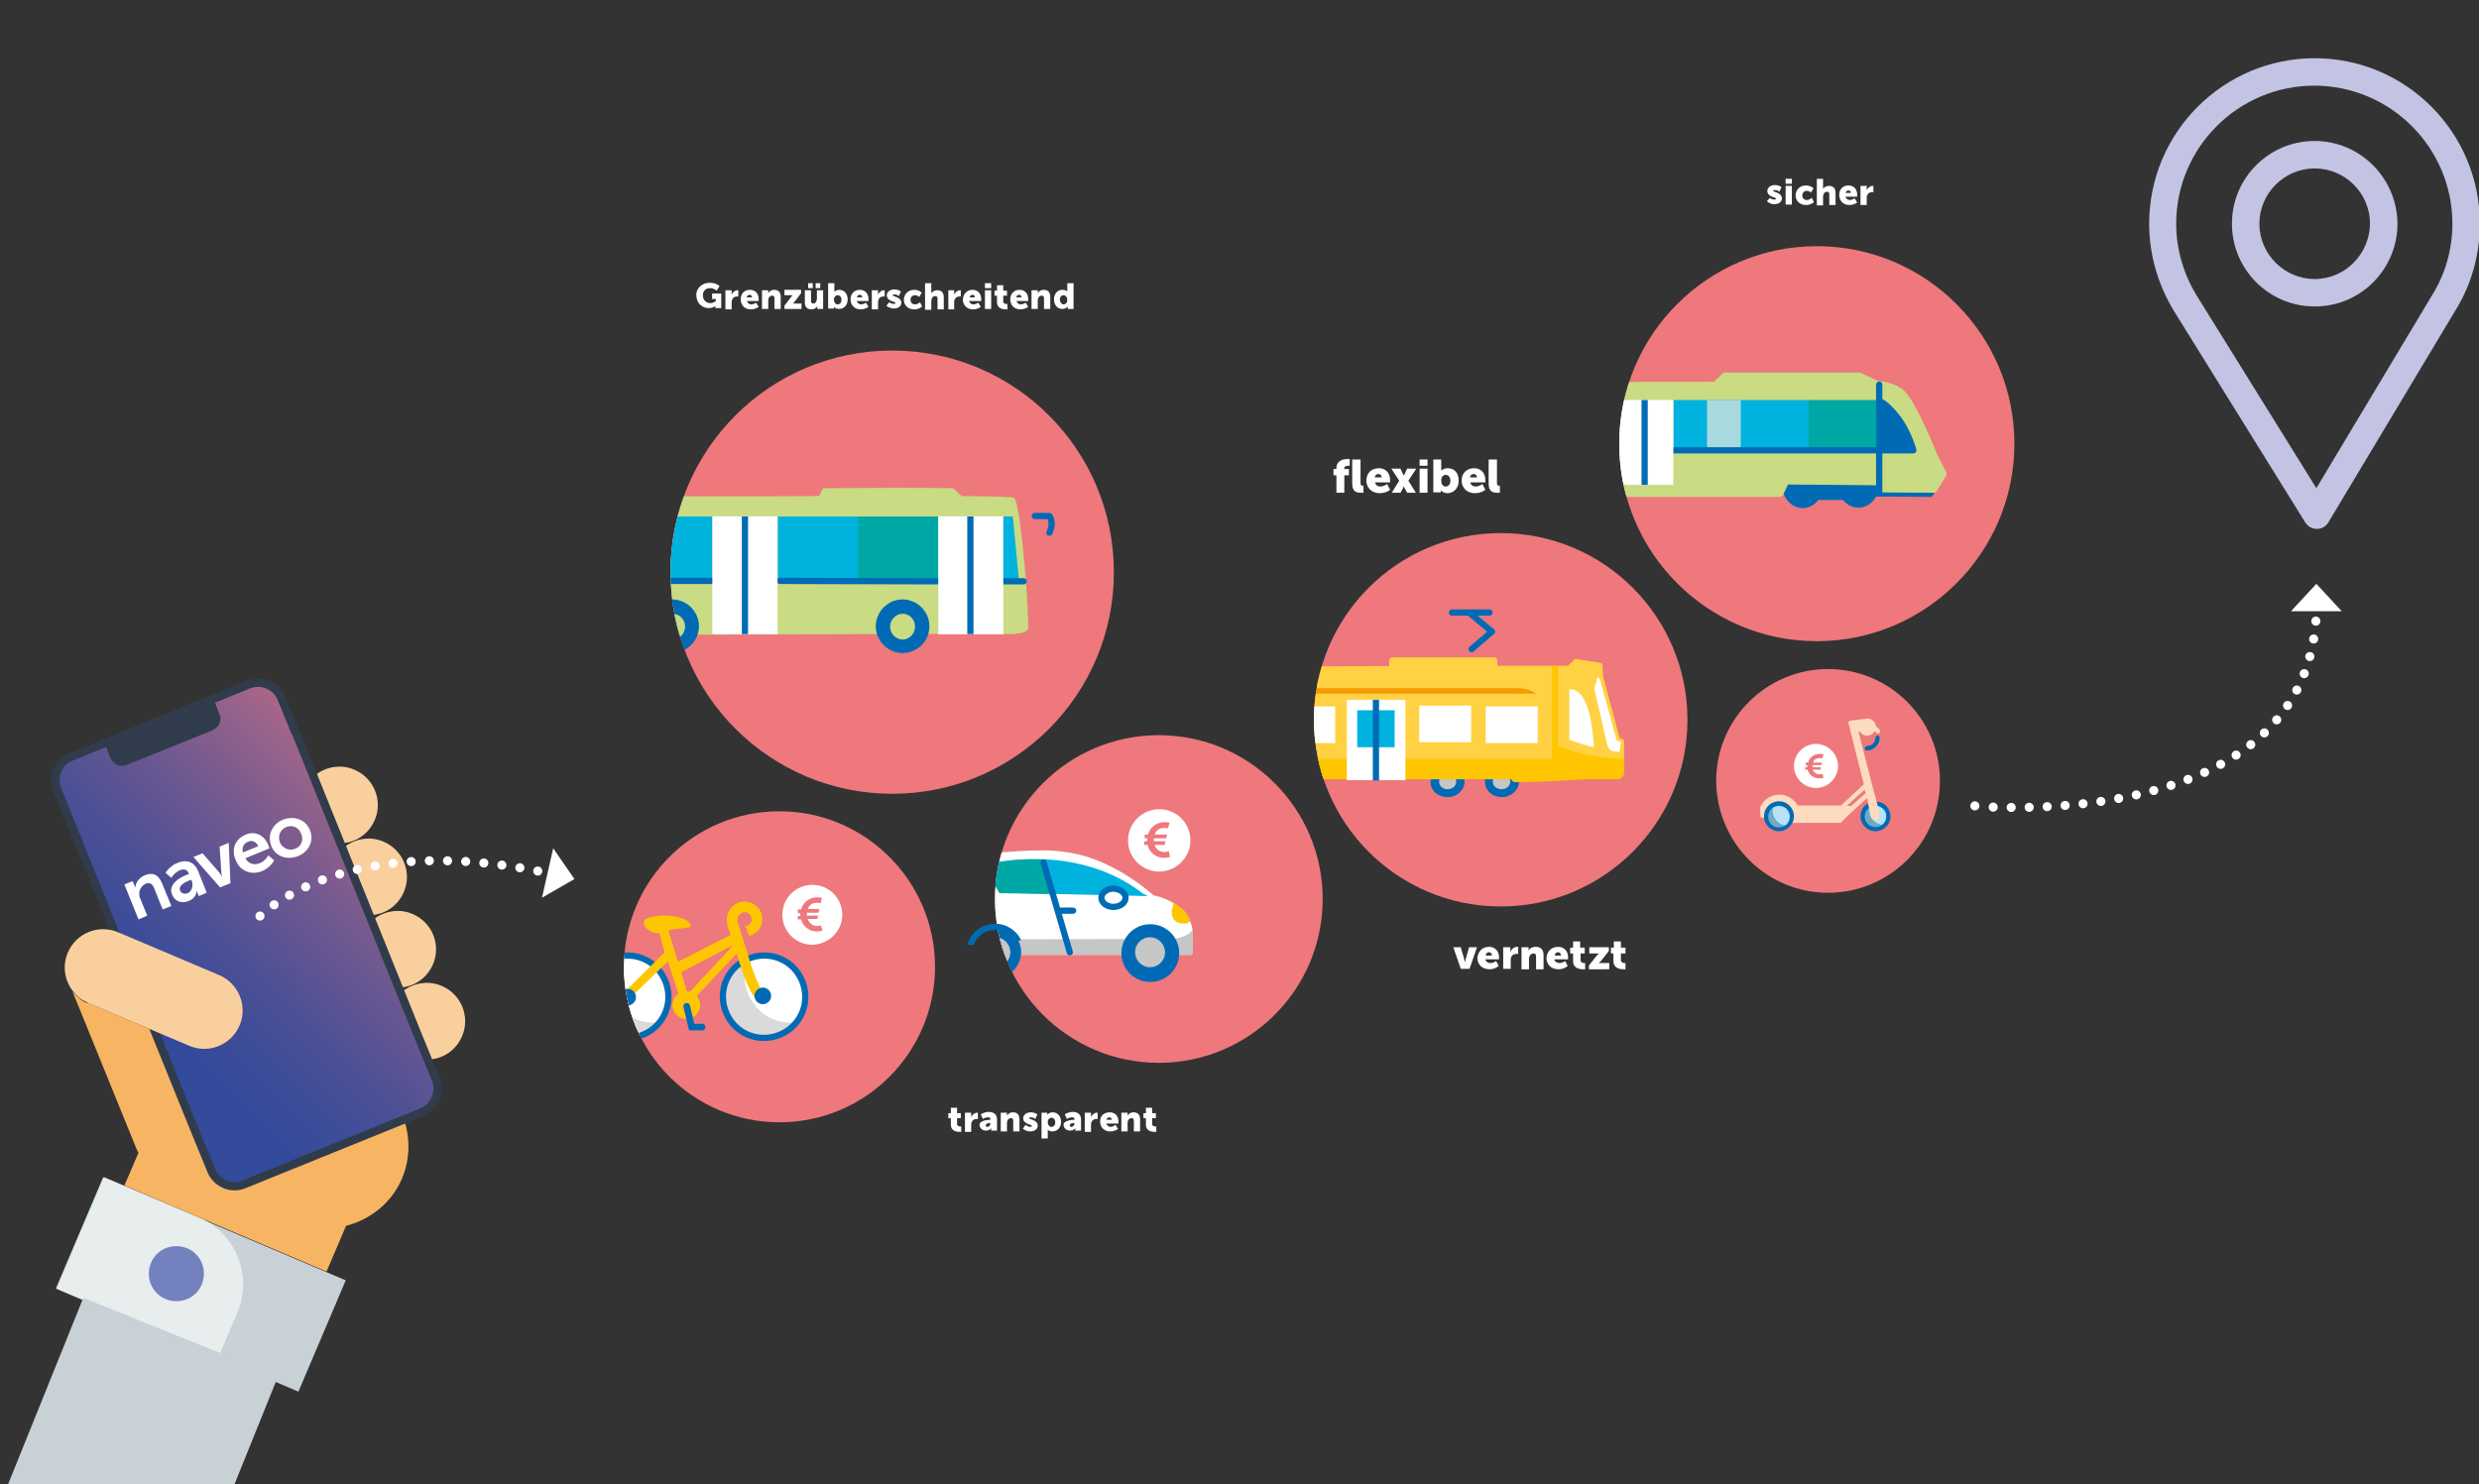 <?xml version="1.0" encoding="utf-8"?>
<svg xmlns="http://www.w3.org/2000/svg" xmlns:xlink="http://www.w3.org/1999/xlink" version="1.1" width="596" height="357" viewBox="0 0 596 357"><rect x="0" y="0" width="596" height="357" fill="#333333" stroke="none"/><svg xmlns:xlink="http://www.w3.org/1999/xlink" version="1.1" id="Ebene_1" x="0" y="-5" width="596.2px" height="367.1px" viewBox="0 0 596.2 367.1" style="enable-background:new 0 0 596.2 367.1;" xml:space="preserve">
<style type="text/css">
	.st0{clip-path:url(#SVGID_2_);fill:#C7D1D6;}
	.st1{clip-path:url(#SVGID_2_);}
	.st2{clip-path:url(#SVGID_4_);fill:#E8EDED;}
	.st3{clip-path:url(#SVGID_4_);fill:#7382BF;}
	.st4{clip-path:url(#SVGID_4_);fill:#FACF9E;}
	.st5{clip-path:url(#SVGID_4_);fill:#F7B563;}
	.st6{clip-path:url(#SVGID_6_);fill:url(#SVGID_7_);}
	.st7{clip-path:url(#SVGID_9_);fill:none;stroke:#303C4C;stroke-width:2;stroke-miterlimit:10;}
	.st8{clip-path:url(#SVGID_11_);fill:#FACF9E;}
	.st9{clip-path:url(#SVGID_11_);fill:#303C4C;}
	.st10{clip-path:url(#SVGID_2_);fill:none;stroke:#000000;stroke-width:2;stroke-miterlimit:10;}
	.st11{clip-path:url(#SVGID_13_);fill:#303C4C;}
	.st12{fill:#FFFFFF;}
	.st13{clip-path:url(#SVGID_15_);fill:#C3C3E3;}
	.st14{clip-path:url(#SVGID_15_);fill:#EE787C;}
	.st15{clip-path:url(#SVGID_17_);fill:#C9DB83;}
	.st16{clip-path:url(#SVGID_17_);}
	.st17{clip-path:url(#SVGID_19_);}
	.st18{clip-path:url(#SVGID_21_);fill:#C9DB83;}
	.st19{clip-path:url(#SVGID_17_);fill:#006BB4;}
	.st20{clip-path:url(#SVGID_23_);fill:#006BB4;}
	.st21{clip-path:url(#SVGID_25_);fill:#006BB4;}
	.st22{clip-path:url(#SVGID_27_);fill:#006BB4;}
	.st23{clip-path:url(#SVGID_29_);fill:#F08280;}
	
		.st24{clip-path:url(#SVGID_29_);fill:none;stroke:#006BB4;stroke-width:1.5;stroke-linecap:round;stroke-linejoin:round;stroke-miterlimit:10;}
	.st25{clip-path:url(#SVGID_29_);fill:#C9DB83;}
	.st26{clip-path:url(#SVGID_29_);fill:#00B2DE;}
	.st27{clip-path:url(#SVGID_29_);fill:#00A8A5;}
	.st28{clip-path:url(#SVGID_29_);fill:#A7D9DF;}
	.st29{clip-path:url(#SVGID_29_);fill:#FFFFFF;}
	.st30{clip-path:url(#SVGID_29_);fill:none;stroke:#FFFFFF;stroke-width:6.000000e-02;stroke-miterlimit:10;}
	.st31{clip-path:url(#SVGID_29_);fill:none;stroke:#006BB4;stroke-width:1.5;stroke-miterlimit:10;}
	.st32{clip-path:url(#SVGID_31_);fill:#EE787C;}
	.st33{clip-path:url(#SVGID_33_);fill:#FFFFFF;}
	.st34{clip-path:url(#SVGID_33_);fill:#C5C6C6;}
	.st35{clip-path:url(#SVGID_33_);fill:#00B2DE;}
	.st36{clip-path:url(#SVGID_33_);fill:#006BB4;}
	
		.st37{clip-path:url(#SVGID_33_);fill:none;stroke:#006BB4;stroke-width:1.5;stroke-linecap:round;stroke-linejoin:round;stroke-miterlimit:10;}
	.st38{clip-path:url(#SVGID_33_);fill:#FEC600;}
	.st39{clip-path:url(#SVGID_35_);fill:#006BB4;}
	
		.st40{clip-path:url(#SVGID_37_);fill:none;stroke:#006BB4;stroke-width:1.5;stroke-linecap:round;stroke-linejoin:round;stroke-miterlimit:10;}
	.st41{clip-path:url(#SVGID_37_);fill:#C5C6C6;}
	.st42{clip-path:url(#SVGID_37_);fill:#FFFFFF;}
	.st43{clip-path:url(#SVGID_37_);fill:#00A8A5;}
	.st44{clip-path:url(#SVGID_39_);fill:#EE787C;}
	.st45{clip-path:url(#SVGID_41_);fill:#F59A00;}
	.st46{clip-path:url(#SVGID_41_);fill:#C5C6C6;}
	.st47{clip-path:url(#SVGID_41_);fill:#006BB4;}
	.st48{clip-path:url(#SVGID_41_);fill:#FFD143;}
	.st49{clip-path:url(#SVGID_41_);fill:#FFFFFF;}
	.st50{clip-path:url(#SVGID_43_);}
	.st51{clip-path:url(#SVGID_45_);}
	.st52{clip-path:url(#SVGID_47_);fill:#FEC600;}
	.st53{clip-path:url(#SVGID_43_);fill:#FFFFFF;}
	
		.st54{clip-path:url(#SVGID_43_);fill:none;stroke:#006BB4;stroke-width:1.5;stroke-linecap:round;stroke-linejoin:round;stroke-miterlimit:10;}
	.st55{clip-path:url(#SVGID_43_);fill:#00B2DE;}
	.st56{clip-path:url(#SVGID_43_);fill:none;stroke:#006BB4;stroke-width:1.5;stroke-linejoin:round;stroke-miterlimit:10;}
	.st57{clip-path:url(#SVGID_49_);fill:#EE787C;}
	.st58{clip-path:url(#SVGID_51_);fill:#006BB4;}
	.st59{clip-path:url(#SVGID_51_);fill:#FFFFFF;}
	
		.st60{clip-path:url(#SVGID_51_);fill:none;stroke:#006BB4;stroke-width:1.5;stroke-linecap:round;stroke-linejoin:round;stroke-miterlimit:10;}
	.st61{clip-path:url(#SVGID_51_);fill:#C9DB83;}
	.st62{clip-path:url(#SVGID_51_);}
	.st63{clip-path:url(#SVGID_53_);}
	.st64{clip-path:url(#SVGID_55_);fill:#C9DB83;}
	.st65{clip-path:url(#SVGID_51_);fill:#00B2DE;}
	.st66{clip-path:url(#SVGID_51_);fill:#00A8A5;}
	.st67{clip-path:url(#SVGID_51_);fill:#A7D9DF;}
	.st68{clip-path:url(#SVGID_51_);fill:none;stroke:#006BB4;stroke-width:1.5;stroke-linejoin:round;stroke-miterlimit:10;}
	.st69{clip-path:url(#SVGID_57_);fill:#EE787C;}
	.st70{clip-path:url(#SVGID_59_);fill:#FFFFFF;}
	
		.st71{clip-path:url(#SVGID_59_);fill:none;stroke:#006BB4;stroke-width:1.25;stroke-linecap:round;stroke-linejoin:round;stroke-miterlimit:10;}
	.st72{clip-path:url(#SVGID_61_);fill:#DADADA;}
	
		.st73{clip-path:url(#SVGID_63_);fill:none;stroke:#006BB4;stroke-width:1.5;stroke-linecap:round;stroke-linejoin:round;stroke-miterlimit:10;}
	.st74{clip-path:url(#SVGID_63_);fill:#FFFFFF;}
	
		.st75{clip-path:url(#SVGID_63_);fill:none;stroke:#006BB4;stroke-width:1.25;stroke-linecap:round;stroke-linejoin:round;stroke-miterlimit:10;}
	.st76{clip-path:url(#SVGID_65_);fill:#DADADA;}
	
		.st77{clip-path:url(#SVGID_67_);fill:none;stroke:#006BB4;stroke-width:1.5;stroke-linecap:round;stroke-linejoin:round;stroke-miterlimit:10;}
	.st78{clip-path:url(#SVGID_67_);fill:#FEC600;}
	.st79{clip-path:url(#SVGID_67_);fill:#006BB4;}
	
		.st80{clip-path:url(#SVGID_67_);fill:none;stroke:#FEC600;stroke-width:1.25;stroke-linecap:round;stroke-linejoin:round;stroke-miterlimit:10;}
	.st81{clip-path:url(#SVGID_69_);fill:#FFFFFF;}
	.st82{clip-path:url(#SVGID_71_);fill:none;stroke:#006BB4;stroke-width:1.6;stroke-linecap:round;stroke-miterlimit:10;}
	.st83{clip-path:url(#SVGID_71_);fill:#FEC600;}
	.st84{clip-path:url(#SVGID_73_);fill:#EE787C;}
	.st85{clip-path:url(#SVGID_75_);fill:#B7E2FA;}
	.st86{clip-path:url(#SVGID_77_);fill:#71A9C1;}
	.st87{clip-path:url(#SVGID_79_);fill:#006BB4;}
	.st88{clip-path:url(#SVGID_79_);fill:#FDDBBF;}
	.st89{clip-path:url(#SVGID_79_);}
	.st90{clip-path:url(#SVGID_81_);}
	.st91{clip-path:url(#SVGID_83_);fill:#FDDBBF;}
	.st92{clip-path:url(#SVGID_79_);fill:#B7E2FA;}
	.st93{clip-path:url(#SVGID_85_);fill:#71A9C1;}
	.st94{clip-path:url(#SVGID_87_);fill:#006BB4;}
	.st95{clip-path:url(#SVGID_87_);fill:#FFFFFF;}
	
		.st96{clip-path:url(#SVGID_89_);fill:none;stroke:#FFFFFF;stroke-width:2.187;stroke-linecap:round;stroke-linejoin:round;stroke-dasharray:0,4.372;}
	.st97{clip-path:url(#SVGID_89_);fill:none;stroke:#FFFFFF;stroke-width:2.187;stroke-linecap:round;stroke-linejoin:round;}
	.st98{clip-path:url(#SVGID_89_);fill:#FFFFFF;}
	
		.st99{clip-path:url(#SVGID_89_);fill:none;stroke:#FFFFFF;stroke-width:2.187;stroke-linecap:round;stroke-linejoin:round;stroke-dasharray:0,4.328;}
</style>
<g>
	<defs>
		<rect id="SVGID_1_" x="-122.8" y="-95.4" width="841.9" height="595.3"/>
	</defs>
	<clipPath id="SVGID_2_">
		<use xlink:href="#SVGID_1_" style="overflow:visible;"/>
	</clipPath>
	
		<rect x="33.9" y="282.1" transform="matrix(0.391 -0.92 0.92 0.391 -259.371 235.775)" class="st0" width="29.1" height="63.4"/>
	<g class="st1">
		<defs>
			<rect id="SVGID_3_" x="-122.8" y="-95.4" width="841.9" height="595.3"/>
		</defs>
		<clipPath id="SVGID_4_">
			<use xlink:href="#SVGID_3_" style="overflow:visible;"/>
		</clipPath>
		<path class="st2" d="M52.5,331.4l-38.9-16.5L25,288.1l22.9,9.7c8.8,3.7,12.9,14,9.2,22.8L52.5,331.4z"/>
		<path class="st3" d="M45,305.2c3.4,1.4,4.9,5.3,3.5,8.7c-1.4,3.4-5.3,4.9-8.7,3.5c-3.4-1.4-4.9-5.3-3.5-8.7    C37.7,305.3,41.6,303.8,45,305.2"/>
		<path class="st4" d="M81.7,207.8c3.6,0,6.9-2.1,8.4-5.6c2-4.7-0.2-10.1-4.9-12.1c-3.5-1.5-7.4-0.6-10,1.8L81.7,207.8z"/>
		<path class="st4" d="M88.7,225.1c3.6,0,6.9-2.1,8.4-5.6c2-4.7-0.2-10.1-4.9-12.1c-3.5-1.5-7.4-0.6-10,1.8L88.7,225.1z"/>
		<path class="st4" d="M95.7,242.5c3.6,0,6.9-2.1,8.4-5.6c2-4.7-0.2-10.1-4.9-12.1c-3.5-1.5-7.4-0.6-10,1.8L95.7,242.5z"/>
		<path class="st4" d="M102.7,259.8c3.6,0,6.9-2.1,8.4-5.6c2-4.7-0.2-10.1-4.9-12.1c-3.5-1.5-7.4-0.6-10,1.8L102.7,259.8z"/>
		<path class="st5" d="M97.2,274.4L58.6,290c-3.1,1.3-6.6-0.2-7.9-3.4L37.2,253l-16-6.8c-1.7,0.1-4.5-4-3.5-2.1l15.2,37.4    c0.1,0.3,0.3,0.5,0.4,0.7l-3.4,7.9l48.6,20.7l4.7-11c5.8-1.5,11-5.5,13.5-11.5C98.6,283.7,98.6,278.8,97.2,274.4"/>
	</g>
	<g class="st1">
		<defs>
			<path id="SVGID_5_" d="M59.7,169.8L17.1,187c-3.1,1.2-4.6,4.8-3.3,7.9l3.1,7.7l10.6,26.3c0.3,0.1,9.7,24.1,9.7,24.1l8.9,22     l4.7,11.5c1.3,3.1,4.8,4.6,7.9,3.4l42.7-17.3c3.1-1.3,4.6-4.8,3.4-7.9l-4.7-11.5l-29.2-72.5l-0.1,0l-3.1-7.6     c-1-2.4-3.2-3.8-5.6-3.8C61.2,169.4,60.4,169.5,59.7,169.8"/>
		</defs>
		<clipPath id="SVGID_6_">
			<use xlink:href="#SVGID_5_" style="overflow:visible;"/>
		</clipPath>
		
			<linearGradient id="SVGID_7_" gradientUnits="userSpaceOnUse" x1="-122.925" y1="480.776" x2="-121.925" y2="480.776" gradientTransform="matrix(107.273 -107.273 -107.273 -107.273 64766.695 38671.609)">
			<stop offset="0" style="stop-color:#344A9A"/>
			<stop offset="0.298" style="stop-color:#344A9A"/>
			<stop offset="0.373" style="stop-color:#3C4C99"/>
			<stop offset="0.487" style="stop-color:#505195"/>
			<stop offset="0.625" style="stop-color:#735990"/>
			<stop offset="0.783" style="stop-color:#A26588"/>
			<stop offset="0.955" style="stop-color:#DE747F"/>
			<stop offset="1" style="stop-color:#EF787C"/>
		</linearGradient>
		<polygon class="st6" points="-48.4,230.3 59.2,122.7 166.8,230.3 59.2,337.9   "/>
	</g>
	<g class="st1">
		<defs>
			<rect id="SVGID_8_" x="-122.8" y="-95.4" width="841.9" height="595.3"/>
		</defs>
		<clipPath id="SVGID_9_">
			<use xlink:href="#SVGID_8_" style="overflow:visible;"/>
		</clipPath>
		<path class="st7" d="M37.2,253l8.9,22l4.7,11.5c1.3,3.1,4.8,4.6,7.9,3.3l42.7-17.3c3.1-1.3,4.6-4.8,3.4-7.9l-4.7-11.5l-29.2-72.5    l-0.1,0l-3.1-7.6c-1.3-3.1-4.8-4.6-7.9-3.4L17.1,187c-3.1,1.2-4.6,4.8-3.3,7.9l3.1,7.7l10.6,26.3C27.8,229,37.2,253,37.2,253z"/>
	</g>
	
		<rect x="6.6" y="326.4" transform="matrix(0.374 -0.927 0.927 0.374 -305.135 251.038)" class="st0" width="53.8" height="50.5"/>
	<g class="st1">
		<defs>
			<rect id="SVGID_10_" x="-122.8" y="-95.4" width="841.9" height="595.3"/>
		</defs>
		<clipPath id="SVGID_11_">
			<use xlink:href="#SVGID_10_" style="overflow:visible;"/>
		</clipPath>
		<path class="st8" d="M45.5,256.5l-24.3-10.3c-4.7-2-6.9-7.5-4.9-12.1c2-4.7,7.4-6.9,12.1-4.9l24.3,10.3c4.7,2,6.9,7.5,4.9,12.1    C55.6,256.3,50.2,258.5,45.5,256.5"/>
		<path class="st9" d="M57.6,251.6"/>
	</g>
	<path class="st10" d="M57.6,251.6"/>
	<g class="st1">
		<defs>
			<rect id="SVGID_12_" x="-122.8" y="-95.4" width="841.9" height="595.3"/>
		</defs>
		<clipPath id="SVGID_13_">
			<use xlink:href="#SVGID_12_" style="overflow:visible;"/>
		</clipPath>
		<path class="st11" d="M52.7,176.6l-1.2-3.1l-26.2,10.6l1.2,3.1c0,0,1.2,2.9,4.1,1.7l20.3-8.2C51,180.7,53.9,179.5,52.7,176.6"/>
	</g>
	<g class="st1">
		<path class="st12" d="M321.3,119.3h-0.7v-1.5h0.7v-0.2c0-1.9,1.7-2.2,2.6-2.2c0.3,0,0.6,0,0.6,0v1.6c0,0-0.1,0-0.3,0    c-0.4,0-1,0.1-1,0.6v0.2h1.1v1.5h-1.1v4.2h-1.9V119.3z M325.2,115.5h1.9v5.6c0,0.5,0.1,0.7,0.5,0.7c0.1,0,0.2,0,0.2,0v1.7    c0,0-0.3,0-0.6,0c-1,0-2.1-0.2-2.1-2.2V115.5z"/>
		<path class="st12" d="M331.5,117.6c1.7,0,2.7,1.2,2.7,2.8c0,0.2,0,0.6,0,0.6h-3.6c0.1,0.7,0.7,1,1.3,1c0.8,0,1.6-0.6,1.6-0.6    l0.7,1.4c0,0-0.9,0.8-2.5,0.8c-2.1,0-3.2-1.5-3.2-3C328.5,118.9,329.6,117.6,331.5,117.6z M332.2,119.8c0-0.4-0.3-0.8-0.8-0.8    c-0.6,0-0.8,0.4-0.9,0.8H332.2z"/>
		<path class="st12" d="M336.4,120.6l-1.9-2.9h2.2l0.6,1.3c0.1,0.1,0.2,0.4,0.2,0.4h0c0,0,0.1-0.2,0.2-0.4l0.6-1.3h2.2l-1.9,2.9    l1.8,2.9h-2.1l-0.7-1.3c-0.1-0.1-0.1-0.3-0.1-0.3h0c0,0-0.1,0.2-0.1,0.3l-0.7,1.3h-2.1L336.4,120.6z"/>
		<path class="st12" d="M341.3,117.7h1.9v5.8h-1.9V117.7z M341.3,115.5h1.9v1.5h-1.9V115.5z"/>
		<path class="st12" d="M344.6,115.5h1.9v2.2c0,0.3,0,0.5,0,0.5h0c0,0,0.5-0.6,1.6-0.6c1.6,0,2.6,1.2,2.6,3c0,1.8-1.2,3-2.7,3    c-1.1,0-1.6-0.7-1.6-0.7h0c0,0,0,0.1,0,0.3v0.2h-1.8V115.5z M347.6,122c0.6,0,1.1-0.5,1.1-1.4c0-0.9-0.5-1.4-1.1-1.4    c-0.6,0-1.1,0.4-1.1,1.4C346.5,121.3,346.8,122,347.6,122z"/>
		<path class="st12" d="M354.4,117.6c1.7,0,2.7,1.2,2.7,2.8c0,0.2,0,0.6,0,0.6h-3.6c0.1,0.7,0.7,1,1.3,1c0.8,0,1.6-0.6,1.6-0.6    l0.7,1.4c0,0-0.9,0.8-2.5,0.8c-2.1,0-3.2-1.5-3.2-3C351.4,118.9,352.5,117.6,354.4,117.6z M355.1,119.8c0-0.4-0.3-0.8-0.8-0.8    c-0.6,0-0.8,0.4-0.9,0.8H355.1z"/>
		<path class="st12" d="M358,115.5h1.9v5.6c0,0.5,0.1,0.7,0.5,0.7c0.1,0,0.2,0,0.2,0v1.7c0,0-0.3,0-0.6,0c-1,0-2.1-0.2-2.1-2.2    V115.5z"/>
	</g>
	<g class="st1">
		<path class="st12" d="M425.5,52.6c0,0,0.5,0.4,1.1,0.4c0.2,0,0.4-0.1,0.4-0.2c0-0.4-2.1-0.4-2.1-1.9c0-0.8,0.8-1.4,1.8-1.4    c1,0,1.6,0.5,1.6,0.5l-0.5,1.1c0,0-0.4-0.4-1.1-0.4c-0.2,0-0.4,0.1-0.4,0.2c0,0.3,2.1,0.4,2.1,1.8c0,0.8-0.7,1.4-1.8,1.4    c-1.1,0-1.8-0.7-1.8-0.7L425.5,52.6z"/>
		<path class="st12" d="M429.3,49.7h1.5v4.5h-1.5V49.7z M429.3,48h1.5v1.2h-1.5V48z"/>
		<path class="st12" d="M434.2,49.6c1.2,0,1.8,0.7,1.8,0.7l-0.6,1c0,0-0.4-0.4-1-0.4c-0.7,0-1.1,0.5-1.1,1.1s0.4,1.1,1.1,1.1    c0.6,0,1.2-0.5,1.2-0.5l0.5,1c0,0-0.7,0.7-1.9,0.7c-1.6,0-2.5-1.1-2.5-2.3C431.7,50.8,432.6,49.6,434.2,49.6z"/>
		<path class="st12" d="M436.8,48h1.5v2c0,0.2,0,0.4,0,0.4h0c0.3-0.4,0.8-0.7,1.4-0.7c0.9,0,1.6,0.4,1.6,1.7v2.9h-1.5v-2.6    c0-0.4-0.2-0.6-0.5-0.6c-0.5,0-0.8,0.3-0.9,0.7c-0.1,0.2-0.1,0.4-0.1,0.6v2h-1.5V48z"/>
		<path class="st12" d="M444.4,49.6c1.3,0,2.1,0.9,2.1,2.2c0,0.1,0,0.5,0,0.5h-2.8c0.1,0.5,0.6,0.8,1,0.8c0.6,0,1.2-0.4,1.2-0.4    l0.6,1c0,0-0.7,0.6-1.9,0.6c-1.6,0-2.4-1.2-2.4-2.3C442.1,50.6,443,49.6,444.4,49.6z M445,51.4c0-0.3-0.2-0.6-0.6-0.6    c-0.4,0-0.6,0.3-0.7,0.6H445z"/>
		<path class="st12" d="M447.4,49.7h1.4v0.8c0,0.1,0,0.3,0,0.3h0c0.2-0.6,0.8-1.1,1.4-1.1c0.1,0,0.2,0,0.2,0v1.5c0,0-0.1,0-0.3,0    c-0.4,0-0.9,0.1-1.2,0.8c-0.1,0.2-0.1,0.4-0.1,0.6v1.7h-1.5V49.7z"/>
	</g>
	<g class="st1">
		<path class="st12" d="M170.6,73c1.6,0,2.4,0.8,2.4,0.8l-0.7,1.1c0,0-0.6-0.6-1.5-0.6c-1.3,0-1.8,0.8-1.8,1.7    c0,1.2,0.8,1.9,1.8,1.9c0.7,0,1.3-0.5,1.3-0.5v-0.5h-0.9v-1.3h2.2v3.5H172v-0.2c0-0.1,0-0.3,0-0.3h0c0,0-0.6,0.5-1.6,0.5    c-1.6,0-3-1.2-3-3.2C167.4,74.4,168.7,73,170.6,73z"/>
		<path class="st12" d="M174.5,74.8h1.4v0.8c0,0.1,0,0.3,0,0.3h0c0.2-0.6,0.8-1.1,1.4-1.1c0.1,0,0.2,0,0.2,0v1.5c0,0-0.1,0-0.3,0    c-0.4,0-0.9,0.1-1.2,0.8c-0.1,0.2-0.1,0.4-0.1,0.6v1.7h-1.5V74.8z"/>
		<path class="st12" d="M180.3,74.7c1.3,0,2.1,0.9,2.1,2.2c0,0.1,0,0.5,0,0.5h-2.8c0.1,0.5,0.6,0.8,1,0.8c0.6,0,1.2-0.4,1.2-0.4    l0.6,1c0,0-0.7,0.6-1.9,0.6c-1.6,0-2.4-1.2-2.4-2.3C178,75.8,178.8,74.7,180.3,74.7z M180.8,76.5c0-0.3-0.2-0.6-0.6-0.6    c-0.4,0-0.6,0.3-0.7,0.6H180.8z"/>
		<path class="st12" d="M183.3,74.8h1.4v0.4c0,0.1,0,0.3,0,0.3h0c0.2-0.3,0.6-0.8,1.4-0.8c0.9,0,1.6,0.4,1.6,1.7v2.9h-1.5v-2.6    c0-0.4-0.2-0.6-0.5-0.6c-0.5,0-0.8,0.3-0.9,0.6c-0.1,0.2-0.1,0.4-0.1,0.6v2h-1.5V74.8z"/>
		<path class="st12" d="M188.6,78.5l1.6-2.1c0.2-0.3,0.4-0.4,0.4-0.4v0c0,0-0.1,0-0.4,0h-1.6v-1.3h4v0.8l-1.6,2.1    c-0.2,0.3-0.4,0.4-0.4,0.4v0c0,0,0.1,0,0.4,0h1.7v1.3h-4.1V78.5z"/>
		<path class="st12" d="M193.5,74.8h1.5v2.6c0,0.4,0.2,0.6,0.5,0.6c0.6,0,0.9-0.6,0.9-1.2v-2h1.5v4.5h-1.4v-0.4c0-0.1,0-0.3,0-0.3h0    c-0.2,0.5-0.8,0.8-1.4,0.8c-0.9,0-1.6-0.4-1.6-1.7V74.8z M194.3,73.1h1.1v1.2h-1.1V73.1z M196.1,73.1h1.1v1.2h-1.1V73.1z"/>
		<path class="st12" d="M199.1,73.1h1.5v1.7c0,0.2,0,0.4,0,0.4h0c0,0,0.4-0.5,1.2-0.5c1.2,0,2,1,2,2.3c0,1.4-0.9,2.3-2.1,2.3    c-0.8,0-1.2-0.5-1.2-0.5h0c0,0,0,0.1,0,0.3v0.1h-1.4V73.1z M201.4,78.2c0.5,0,0.9-0.4,0.9-1.1c0-0.7-0.4-1.1-0.9-1.1    c-0.4,0-0.9,0.3-0.9,1.1C200.5,77.6,200.8,78.2,201.4,78.2z"/>
		<path class="st12" d="M206.7,74.7c1.3,0,2.1,0.9,2.1,2.2c0,0.1,0,0.5,0,0.5h-2.8c0.1,0.5,0.6,0.8,1,0.8c0.6,0,1.2-0.4,1.2-0.4    l0.6,1c0,0-0.7,0.6-1.9,0.6c-1.6,0-2.4-1.2-2.4-2.3C204.4,75.8,205.3,74.7,206.7,74.7z M207.3,76.5c0-0.3-0.2-0.6-0.6-0.6    c-0.4,0-0.6,0.3-0.7,0.6H207.3z"/>
		<path class="st12" d="M209.7,74.8h1.4v0.8c0,0.1,0,0.3,0,0.3h0c0.2-0.6,0.8-1.1,1.4-1.1c0.1,0,0.2,0,0.2,0v1.5c0,0-0.1,0-0.3,0    c-0.4,0-0.9,0.1-1.2,0.8c-0.1,0.2-0.1,0.4-0.1,0.6v1.7h-1.5V74.8z"/>
		<path class="st12" d="M213.8,77.7c0,0,0.5,0.4,1.1,0.4c0.2,0,0.4-0.1,0.4-0.2c0-0.4-2.1-0.4-2.1-1.9c0-0.8,0.8-1.4,1.8-1.4    c1,0,1.6,0.5,1.6,0.5l-0.5,1.1c0,0-0.4-0.4-1.1-0.4c-0.2,0-0.4,0.1-0.4,0.2c0,0.3,2.1,0.4,2.1,1.8c0,0.8-0.7,1.4-1.8,1.4    c-1.1,0-1.8-0.7-1.8-0.7L213.8,77.7z"/>
		<path class="st12" d="M219.8,74.7c1.2,0,1.8,0.7,1.8,0.7l-0.6,1c0,0-0.4-0.4-1-0.4c-0.7,0-1.1,0.5-1.1,1.1s0.4,1.1,1.1,1.1    c0.6,0,1.2-0.5,1.2-0.5l0.5,1c0,0-0.7,0.7-1.9,0.7c-1.6,0-2.5-1.1-2.5-2.3C217.3,75.9,218.2,74.7,219.8,74.7z"/>
		<path class="st12" d="M222.4,73.1h1.5v2c0,0.2,0,0.4,0,0.4h0c0.3-0.4,0.8-0.7,1.4-0.7c0.9,0,1.6,0.4,1.6,1.7v2.9h-1.5v-2.6    c0-0.4-0.2-0.6-0.5-0.6c-0.5,0-0.8,0.3-0.9,0.7c-0.1,0.2-0.1,0.4-0.1,0.6v2h-1.5V73.1z"/>
		<path class="st12" d="M228,74.8h1.4v0.8c0,0.1,0,0.3,0,0.3h0c0.2-0.6,0.8-1.1,1.4-1.1c0.1,0,0.2,0,0.2,0v1.5c0,0-0.1,0-0.3,0    c-0.4,0-0.9,0.1-1.2,0.8c-0.1,0.2-0.1,0.4-0.1,0.6v1.7H228V74.8z"/>
		<path class="st12" d="M233.8,74.7c1.3,0,2.1,0.9,2.1,2.2c0,0.1,0,0.5,0,0.5H233c0.1,0.5,0.6,0.8,1,0.8c0.6,0,1.2-0.4,1.2-0.4    l0.6,1c0,0-0.7,0.6-1.9,0.6c-1.6,0-2.4-1.2-2.4-2.3C231.5,75.8,232.4,74.7,233.8,74.7z M234.4,76.5c0-0.3-0.2-0.6-0.6-0.6    c-0.4,0-0.6,0.3-0.7,0.6H234.4z"/>
		<path class="st12" d="M236.8,74.8h1.5v4.5h-1.5V74.8z M236.8,73.1h1.5v1.2h-1.5V73.1z"/>
		<path class="st12" d="M239.7,76.1h-0.6v-1.2h0.6v-1.3h1.5v1.3h0.9v1.2h-0.9v1.4c0,0.5,0.5,0.6,0.8,0.6c0.1,0,0.2,0,0.2,0v1.3    c0,0-0.2,0-0.4,0c-0.7,0-2.1-0.2-2.1-1.7V76.1z"/>
		<path class="st12" d="M245.1,74.7c1.3,0,2.1,0.9,2.1,2.2c0,0.1,0,0.5,0,0.5h-2.8c0.1,0.5,0.6,0.8,1,0.8c0.6,0,1.2-0.4,1.2-0.4    l0.6,1c0,0-0.7,0.6-1.9,0.6c-1.6,0-2.4-1.2-2.4-2.3C242.8,75.8,243.7,74.7,245.1,74.7z M245.6,76.5c0-0.3-0.2-0.6-0.6-0.6    c-0.4,0-0.6,0.3-0.7,0.6H245.6z"/>
		<path class="st12" d="M248.1,74.8h1.4v0.4c0,0.1,0,0.3,0,0.3h0c0.2-0.3,0.6-0.8,1.4-0.8c0.9,0,1.6,0.4,1.6,1.7v2.9H251v-2.6    c0-0.4-0.2-0.6-0.5-0.6c-0.5,0-0.8,0.3-0.9,0.6c-0.1,0.2-0.1,0.4-0.1,0.6v2h-1.5V74.8z"/>
		<path class="st12" d="M255.4,74.7c0.9,0,1.2,0.4,1.2,0.4h0c0,0,0-0.1,0-0.2v-1.8h1.5v6.2h-1.4V79c0-0.1,0-0.3,0-0.3h0    c0,0-0.4,0.6-1.3,0.6c-1.2,0-2-1-2-2.3C253.4,75.7,254.2,74.7,255.4,74.7z M255.7,78.2c0.4,0,0.9-0.3,0.9-1.1    c0-0.5-0.3-1.1-0.9-1.1c-0.5,0-0.9,0.4-0.9,1.1C254.9,77.7,255.2,78.2,255.7,78.2z"/>
	</g>
	<g class="st1">
		<path class="st12" d="M228.6,273.9H228v-1.2h0.6v-1.3h1.5v1.3h0.9v1.2h-0.9v1.4c0,0.5,0.5,0.6,0.8,0.6c0.1,0,0.2,0,0.2,0v1.3    c0,0-0.2,0-0.4,0c-0.7,0-2.1-0.2-2.1-1.7V273.9z"/>
		<path class="st12" d="M232.1,272.6h1.4v0.8c0,0.1,0,0.3,0,0.3h0c0.2-0.6,0.8-1.1,1.4-1.1c0.1,0,0.2,0,0.2,0v1.5c0,0-0.1,0-0.3,0    c-0.4,0-0.9,0.1-1.2,0.8c-0.1,0.2-0.1,0.4-0.1,0.6v1.7h-1.5V272.6z"/>
		<path class="st12" d="M238.1,274.3L238.1,274.3L238.1,274.3c0.1-0.5-0.2-0.6-0.6-0.6c-0.6,0-1.2,0.4-1.2,0.4l-0.5-1.1    c0,0,0.8-0.6,1.9-0.6c1.3,0,2,0.7,2,1.8v2.7h-1.4v-0.3c0-0.1,0-0.3,0-0.3h0c0,0-0.3,0.6-1.3,0.6c-0.8,0-1.5-0.6-1.5-1.4    C235.5,274.5,237.4,274.3,238.1,274.3z M237.4,276c0.4,0,0.7-0.4,0.7-0.8v-0.1H238c-0.5,0-1,0.1-1,0.5    C237,275.9,237.1,276,237.4,276z"/>
		<path class="st12" d="M240.7,272.6h1.4v0.4c0,0.1,0,0.3,0,0.3h0c0.2-0.3,0.6-0.8,1.4-0.8c0.9,0,1.6,0.4,1.6,1.7v2.9h-1.5v-2.6    c0-0.4-0.2-0.6-0.5-0.6c-0.5,0-0.8,0.3-0.9,0.6c-0.1,0.2-0.1,0.4-0.1,0.6v2h-1.5V272.6z"/>
		<path class="st12" d="M246.6,275.5c0,0,0.5,0.5,1.1,0.5c0.2,0,0.4-0.1,0.4-0.2c0-0.4-2.1-0.4-2.1-1.9c0-0.8,0.8-1.4,1.8-1.4    c1,0,1.6,0.5,1.6,0.5l-0.5,1.1c0,0-0.4-0.4-1.1-0.4c-0.2,0-0.4,0.1-0.4,0.2c0,0.3,2.1,0.4,2.1,1.8c0,0.8-0.7,1.4-1.8,1.4    c-1.1,0-1.8-0.7-1.8-0.7L246.6,275.5z"/>
		<path class="st12" d="M250.5,272.6h1.3v0.2c0,0.1,0,0.3,0,0.3h0c0,0,0.4-0.6,1.3-0.6c1.2,0,2,1,2,2.3c0,1.4-0.9,2.3-2.1,2.3    c-0.7,0-1.1-0.4-1.1-0.4h0c0,0,0,0.2,0,0.4v1.7h-1.5V272.6z M252.8,276c0.5,0,0.9-0.4,0.9-1.1c0-0.7-0.4-1.1-0.9-1.1    c-0.4,0-0.9,0.3-0.9,1.1C251.9,275.4,252.2,276,252.8,276z"/>
		<path class="st12" d="M258.3,274.3L258.3,274.3L258.3,274.3c0.1-0.5-0.2-0.6-0.6-0.6c-0.6,0-1.2,0.4-1.2,0.4l-0.5-1.1    c0,0,0.8-0.6,1.9-0.6c1.3,0,2,0.7,2,1.8v2.7h-1.4v-0.3c0-0.1,0-0.3,0-0.3h0c0,0-0.3,0.6-1.3,0.6c-0.8,0-1.5-0.6-1.5-1.4    C255.7,274.5,257.6,274.3,258.3,274.3z M257.6,276c0.4,0,0.7-0.4,0.7-0.8v-0.1h-0.1c-0.5,0-1,0.1-1,0.5    C257.2,275.9,257.3,276,257.6,276z"/>
		<path class="st12" d="M260.9,272.6h1.4v0.8c0,0.1,0,0.3,0,0.3h0c0.2-0.6,0.8-1.1,1.4-1.1c0.1,0,0.2,0,0.2,0v1.5c0,0-0.1,0-0.3,0    c-0.4,0-0.9,0.1-1.2,0.8c-0.1,0.2-0.1,0.4-0.1,0.6v1.7h-1.5V272.6z"/>
		<path class="st12" d="M266.8,272.5c1.3,0,2.1,0.9,2.1,2.2c0,0.1,0,0.5,0,0.5H266c0.1,0.5,0.6,0.8,1,0.8c0.6,0,1.2-0.5,1.2-0.5    l0.6,1c0,0-0.7,0.6-1.9,0.6c-1.6,0-2.4-1.2-2.4-2.3C264.4,273.5,265.3,272.5,266.8,272.5z M267.3,274.3c0-0.3-0.2-0.6-0.6-0.6    c-0.4,0-0.6,0.3-0.7,0.6H267.3z"/>
		<path class="st12" d="M269.7,272.6h1.4v0.4c0,0.1,0,0.3,0,0.3h0c0.2-0.3,0.6-0.8,1.4-0.8c0.9,0,1.6,0.4,1.6,1.7v2.9h-1.5v-2.6    c0-0.4-0.2-0.6-0.5-0.6c-0.5,0-0.8,0.3-0.9,0.6c-0.1,0.2-0.1,0.4-0.1,0.6v2h-1.5V272.6z"/>
		<path class="st12" d="M275.5,273.9h-0.6v-1.2h0.6v-1.3h1.5v1.3h0.9v1.2H277v1.4c0,0.5,0.5,0.6,0.8,0.6c0.1,0,0.2,0,0.2,0v1.3    c0,0-0.2,0-0.4,0c-0.7,0-2.1-0.2-2.1-1.7V273.9z"/>
	</g>
	<g class="st1">
		<path class="st12" d="M349.4,232.8h1.8l0.8,2.8c0.1,0.3,0.2,0.9,0.2,0.9h0c0,0,0.1-0.6,0.2-0.9l0.8-2.8h1.9l-1.8,5.2h-2.1    L349.4,232.8z"/>
		<path class="st12" d="M358,232.7c1.5,0,2.4,1.1,2.4,2.5c0,0.2,0,0.5,0,0.5h-3.3c0.1,0.6,0.7,0.9,1.2,0.9c0.8,0,1.4-0.5,1.4-0.5    l0.6,1.2c0,0-0.8,0.8-2.2,0.8c-1.9,0-2.9-1.3-2.9-2.7C355.3,233.9,356.3,232.7,358,232.7z M358.7,234.8c0-0.4-0.3-0.8-0.7-0.8    c-0.5,0-0.8,0.4-0.8,0.8H358.7z"/>
		<path class="st12" d="M361.4,232.8h1.7v0.9c0,0.2,0,0.3,0,0.3h0c0.2-0.7,0.9-1.3,1.7-1.3c0.1,0,0.2,0,0.2,0v1.7c0,0-0.1,0-0.4,0    c-0.4,0-1.1,0.1-1.3,0.9c-0.1,0.2-0.1,0.4-0.1,0.7v2h-1.8V232.8z"/>
		<path class="st12" d="M365.8,232.8h1.7v0.5c0,0.2,0,0.3,0,0.3h0c0.2-0.4,0.7-0.9,1.7-0.9c1.1,0,1.9,0.5,1.9,2v3.4h-1.8V235    c0-0.5-0.2-0.7-0.6-0.7c-0.5,0-0.9,0.3-1,0.8c-0.1,0.2-0.1,0.4-0.1,0.7v2.3h-1.8V232.8z"/>
		<path class="st12" d="M374.6,232.7c1.5,0,2.4,1.1,2.4,2.5c0,0.2,0,0.5,0,0.5h-3.3c0.1,0.6,0.7,0.9,1.2,0.9c0.8,0,1.4-0.5,1.4-0.5    l0.6,1.2c0,0-0.8,0.8-2.2,0.8c-1.9,0-2.9-1.3-2.9-2.7C371.9,233.9,372.9,232.7,374.6,232.7z M375.3,234.8c0-0.4-0.3-0.8-0.7-0.8    c-0.5,0-0.8,0.4-0.8,0.8H375.3z"/>
		<path class="st12" d="M378.2,234.3h-0.7v-1.4h0.7v-1.5h1.7v1.5h1.1v1.4H380v1.6c0,0.6,0.6,0.7,0.9,0.7c0.1,0,0.2,0,0.2,0v1.5    c0,0-0.2,0-0.5,0c-0.8,0-2.4-0.2-2.4-2V234.3z"/>
		<path class="st12" d="M382,237.2l1.9-2.4c0.3-0.3,0.5-0.5,0.5-0.5v0c0,0-0.1,0-0.5,0h-1.8v-1.5h4.7v0.9l-1.9,2.4    c-0.3,0.3-0.5,0.5-0.5,0.5v0c0,0,0.1,0,0.5,0h2v1.5H382V237.2z"/>
		<path class="st12" d="M388,234.3h-0.7v-1.4h0.7v-1.5h1.7v1.5h1.1v1.4h-1.1v1.6c0,0.6,0.6,0.7,0.9,0.7c0.1,0,0.2,0,0.2,0v1.5    c0,0-0.2,0-0.5,0c-0.8,0-2.4-0.2-2.4-2V234.3z"/>
	</g>
	<g class="st1">
		<defs>
			<rect id="SVGID_14_" x="-122.8" y="-95.4" width="841.9" height="595.3"/>
		</defs>
		<clipPath id="SVGID_15_">
			<use xlink:href="#SVGID_14_" style="overflow:visible;"/>
		</clipPath>
		<path class="st13" d="M584.9,75.7l-28,46.7l-28.7-46.2c-3.2-5.2-5-11.2-5-17.4c0-18.3,14.9-33.2,33.2-33.2    c18.3,0,33.2,14.9,33.2,33.2C589.6,64.8,588,70.6,584.9,75.7 M556.5,19c-21.9,0-39.8,17.8-39.8,39.8c0,7.4,2.1,14.6,5.9,20.9    l31.6,50.9c0.6,1,1.7,1.6,2.8,1.6h0c1.2,0,2.2-0.6,2.8-1.6l30.8-51.4c3.7-6.1,5.6-13.2,5.6-20.4C596.2,36.8,578.4,19,556.5,19"/>
		<path class="st13" d="M556.5,72.1c-7.3,0-13.3-6-13.3-13.3c0-7.3,6-13.3,13.3-13.3c7.3,0,13.3,6,13.3,13.3    C569.7,66,563.9,72.1,556.5,72.1 M556.5,38.9c-11,0-19.9,8.9-19.9,19.9c0,10.9,8.8,19.9,19.9,19.9c11.2,0,19.9-9.1,19.9-19.9    C576.3,47.8,567.4,38.9,556.5,38.9"/>
		<path class="st14" d="M214.5,195.9c29.4,0,53.3-23.8,53.3-53.3c0-29.4-23.8-53.3-53.3-53.3c-29.4,0-53.3,23.8-53.3,53.3    C161.2,172,185.1,195.9,214.5,195.9"/>
	</g>
	<g class="st1">
		<defs>
			<path id="SVGID_16_" d="M161.2,142.6c0,29.4,23.8,53.3,53.3,53.3c22.4,0,41.6-13.9,49.5-33.5v-39.5c-7.8-19.6-27-33.5-49.5-33.5     C185.1,89.4,161.2,113.2,161.2,142.6"/>
		</defs>
		<clipPath id="SVGID_17_">
			<use xlink:href="#SVGID_16_" style="overflow:visible;"/>
		</clipPath>
		<path class="st15" d="M167.1,157.5l0.9,0l43.1-0.1 M223,157.4l17.1,0c0,0,6.2,0.5,6.9-1s-1.5-30.4-3.2-31.7    c-0.3-0.2-6.7-0.4-12.4-0.4c-0.5,0-2-1.9-2.4-1.9c-8.1-0.1-18.1-0.1-31,0c-0.4,0-0.8,1.9-1.2,1.9c-18.7,0.1-30.7,0-41.6,0.1    c-7-3.7-15.7-2.8-17.3-1.7c-1.6,1.1-2,3.1-2.1,3.4c-2.4,5.9-1.9,28.9-2,28.7c0.4,2.8,20.1,2.9,20.1,2.9h2"/>
		<g class="st16">
			<g>
				<defs>
					<rect id="SVGID_18_" x="133.7" y="153.4" width="113.5" height="4.1"/>
				</defs>
				<clipPath id="SVGID_19_">
					<use xlink:href="#SVGID_18_" style="overflow:visible;"/>
				</clipPath>
				<g class="st17">
					<defs>
						<rect id="SVGID_20_" x="133.7" y="153.4" width="113.5" height="4.1"/>
					</defs>
					<clipPath id="SVGID_21_">
						<use xlink:href="#SVGID_20_" style="overflow:visible;"/>
					</clipPath>
					<path class="st18" d="M133.7,154.7c0.2,1.9,8.7,2.5,14.6,2.7h85l6.8,0c0,0,0.1,0,0.2,0h3.6c1.4-0.1,2.8-0.4,3.2-1       c0.1-0.3,0.2-1.4,0.1-3.1H133.7C133.7,154.3,133.8,154.8,133.7,154.7"/>
				</g>
			</g>
		</g>
		<path class="st19" d="M167.4,155.5c0,3.3-2.7,6-5.9,6c-3.3,0-5.9-2.7-5.9-6c0-3.3,2.7-6,5.9-6    C164.8,149.4,167.4,152.1,167.4,155.5"/>
	</g>
	<g class="st1">
		<defs>
			<path id="SVGID_22_" d="M164.4,160.7c1.8-1,3-3,3-5.3c0-3.3-2.6-5.9-5.8-6C162.2,153.4,163.1,157.1,164.4,160.7"/>
		</defs>
		<clipPath id="SVGID_23_">
			<use xlink:href="#SVGID_22_" style="overflow:visible;"/>
		</clipPath>
		<path class="st20" d="M160,154.9c0-2,0.8-3.9,2-5.3c-0.1,0-0.2,0-0.3,0c-3.3,0-5.9,2.7-5.9,6s2.7,6,5.9,6c0.5,0,1.1-0.1,1.6-0.2    C161.3,160,160,157.6,160,154.9"/>
	</g>
	<g class="st1">
		<defs>
			<path id="SVGID_24_" d="M161.2,142.6c0,29.4,23.8,53.3,53.3,53.3c22.4,0,41.6-13.9,49.5-33.5v-39.5c-7.8-19.6-27-33.5-49.5-33.5     C185.1,89.4,161.2,113.2,161.2,142.6"/>
		</defs>
		<clipPath id="SVGID_25_">
			<use xlink:href="#SVGID_24_" style="overflow:visible;"/>
		</clipPath>
		<path class="st21" d="M223.1,155.7c0,3.3-2.7,6-5.9,6c-3.3,0-5.9-2.7-5.9-6c0-3.3,2.7-6,5.9-6    C220.4,149.7,223.1,152.4,223.1,155.7"/>
	</g>
	<g class="st1">
		<defs>
			<path id="SVGID_26_" d="M211.2,155.7c0,3.3,2.7,6,5.9,6c3.3,0,5.9-2.7,5.9-6c0-3.3-2.7-6-5.9-6     C213.9,149.7,211.2,152.4,211.2,155.7"/>
		</defs>
		<clipPath id="SVGID_27_">
			<use xlink:href="#SVGID_26_" style="overflow:visible;"/>
		</clipPath>
		<path class="st22" d="M215.1,154.9c0-2,0.8-3.9,2-5.3c-0.1,0-0.2,0-0.3,0c-3.3,0-5.9,2.7-5.9,6s2.7,6,5.9,6c0.5,0,1.1-0.1,1.6-0.2    C216.4,160,215.1,157.6,215.1,154.9"/>
	</g>
	<g class="st1">
		<defs>
			<path id="SVGID_28_" d="M161.2,142.6c0,29.4,23.8,53.3,53.3,53.3c22.4,0,41.6-13.9,49.5-33.5v-39.5c-7.8-19.6-27-33.5-49.5-33.5     C185.1,89.4,161.2,113.2,161.2,142.6"/>
		</defs>
		<clipPath id="SVGID_29_">
			<use xlink:href="#SVGID_28_" style="overflow:visible;"/>
		</clipPath>
		<path class="st23" d="M134.3,146.6c0,0,2.5,0,2.9,0.2c0.4,0.2,0.9,5.3,0.7,6.2c-0.2,0.9-3.1,1.3-3.6,1.2c-0.4-0.1,0-7.2,0-7.2"/>
		<path class="st24" d="M252.3,129.2c0,0,1.2,1.3,0,3.9"/>
		<line class="st24" x1="252.3" y1="129.1" x2="248.8" y2="129.1"/>
		<path class="st25" d="M164.7,155.7c0,1.7-1.4,3.1-3,3.1s-3-1.4-3-3.1c0-1.7,1.4-3.1,3-3.1S164.7,153.9,164.7,155.7"/>
		<path class="st25" d="M220,155.7c0,1.7-1.4,3.1-3,3.1s-3-1.4-3-3.1c0-1.7,1.4-3.1,3-3.1S220,153.9,220,155.7"/>
		<path class="st24" d="M167.3,155.6c0,3.1-2.6,5.7-5.7,5.7c-3.1,0-5.7-2.6-5.7-5.7c0-3.1,2.6-5.7,5.7-5.7S167.3,152.5,167.3,155.6z     M222.7,155.6c0,3.2-2.6,5.7-5.7,5.7c-3.1,0-5.7-2.6-5.7-5.7c0-3.1,2.6-5.7,5.7-5.7C220.1,149.9,222.7,152.5,222.7,155.6z"/>
		<rect x="187" y="129.2" class="st26" width="38.6" height="15.6"/>
		<polygon class="st26" points="245,144.8 241,144.8 241,129.2 243.5,129.2   "/>
		<rect x="206.3" y="129.2" class="st27" width="19.3" height="15.6"/>
		<rect x="151.7" y="129.2" class="st26" width="19.6" height="15.6"/>
		<polygon class="st27" points="151.8,144.8 135.5,144.8 136.3,129.2 151.8,129.2   "/>
		<rect x="143.1" y="129.2" class="st28" width="8.7" height="15.6"/>
		<line class="st24" x1="170.9" y1="144.7" x2="134.3" y2="144.7"/>
		<line class="st24" x1="225.2" y1="144.8" x2="187.5" y2="144.7"/>
		<line class="st24" x1="246.1" y1="144.8" x2="241.2" y2="144.8"/>
		<rect x="171.3" y="129.2" class="st29" width="15.6" height="28.3"/>
		<rect x="171.3" y="129.2" class="st30" width="15.6" height="28.3"/>
		<rect x="225.6" y="129.2" class="st29" width="15.6" height="28.3"/>
		<rect x="225.6" y="129.2" class="st30" width="15.6" height="28.3"/>
		<line class="st31" x1="179.1" y1="129.2" x2="179.1" y2="157.5"/>
		<line class="st31" x1="233.3" y1="129.2" x2="233.3" y2="157.5"/>
	</g>
	<g class="st1">
		<defs>
			<rect id="SVGID_30_" x="-122.8" y="-95.4" width="841.9" height="595.3"/>
		</defs>
		<clipPath id="SVGID_31_">
			<use xlink:href="#SVGID_30_" style="overflow:visible;"/>
		</clipPath>
		<path class="st32" d="M278.6,260.6c21.8,0,39.4-17.7,39.4-39.4c0-21.8-17.7-39.4-39.4-39.4c-21.8,0-39.4,17.7-39.4,39.4    C239.2,243,256.9,260.6,278.6,260.6"/>
	</g>
	<g class="st1">
		<defs>
			<path id="SVGID_32_" d="M239.2,221.2c0,21.8,17.7,39.4,39.4,39.4c21.8,0,39.4-17.7,39.4-39.4c0-21.8-17.7-39.4-39.4-39.4     C256.9,181.7,239.2,199.4,239.2,221.2"/>
		</defs>
		<clipPath id="SVGID_33_">
			<use xlink:href="#SVGID_32_" style="overflow:visible;"/>
		</clipPath>
		<path class="st33" d="M282,222.1c-2.2-1.3-4.3-1.7-4.7-1.8c0,0-6.8-6.4-16.1-9.3c-3.5-1.1-8-1.5-9.7-1.5c-0.4,0-0.7,0-0.8,0    c-0.2,0-0.3,0-0.5,0c-7.2,0-17.9,1.4-18.8,1.5h-1.3c-0.3,0-0.5,0.1-0.6,0.3c-0.1,0.2-0.2,0.5-0.1,0.7l2,4.5l-3.3,4.4    c-0.1,0.1-0.2,0.3-0.2,0.4v8.6c0,0.2,0.1,0.4,0.2,0.5l3.6,4c0.1,0.2,0.3,0.2,0.6,0.2H286c0.4,0,0.8-0.3,0.8-0.8V230    C286.8,226.6,285.1,223.9,282,222.1"/>
		<path class="st34" d="M286,234.8c0.4,0,0.8-0.3,0.8-0.8V230c0-0.5,0-1-0.1-1.4c-2.1,3.4-11.5,2.2-11.5,2.2l-31.3,0.1    c0,0-9.1,0.4-10.5-1.2c-1.4-1.6-1.4-3.6-1-6.6c0.3-2.9,1.3-4,1.3-4s-1.3-3.2-2.9-3.8l0.6,1.3l-3.3,4.4c-0.1,0.1-0.1,0.3-0.1,0.4    v8.6c0,0.2,0.1,0.4,0.2,0.5l3.6,4c0.1,0.2,0.3,0.2,0.6,0.2H286z"/>
		<path class="st35" d="M274.8,219.9c-16.3-12.6-37-7.2-38.4-6.9l3.9,6.7l35.7,0.8L274.8,219.9z"/>
		<path class="st36" d="M245.5,234c0,3.4-2.8,6.2-6.2,6.2c-3.4,0-6.2-2.8-6.2-6.2c0-3.4,2.8-6.2,6.2-6.2    C242.7,227.8,245.5,230.6,245.5,234"/>
		
			<ellipse transform="matrix(0.23 -0.973 0.973 0.23 -43.487 413.113)" class="st37" cx="239.3" cy="234" rx="6.2" ry="6.2"/>
		<line class="st37" x1="255.1" y1="224" x2="258" y2="224"/>
		<polygon class="st38" points="229.1,222.1 234.4,222.1 233.4,226.2 228.7,226.2   "/>
		<path class="st34" d="M242.9,234c0,2-1.6,3.6-3.6,3.6c-2,0-3.6-1.6-3.6-3.6c0-2,1.6-3.6,3.6-3.6C241.3,230.4,242.9,232,242.9,234"/>
		<path class="st38" d="M282.2,222.2c0,0-2.3,5.3,3.2,4.9l0.7-0.6c0,0-0.3-1.4-1.8-2.9C283.2,222.6,282.2,222.2,282.2,222.2"/>
		<path class="st33" d="M270.6,220.9c0,1.2-1.3,2.2-2.9,2.2c-1.6,0-2.9-1-2.9-2.2c0-1.2,1.3-2.2,2.9-2.2    C269.3,218.8,270.6,219.7,270.6,220.9"/>
		<path class="st37" d="M270.6,220.9c0,1.2-1.3,2.2-2.9,2.2c-1.6,0-2.9-1-2.9-2.2c0-1.2,1.3-2.2,2.9-2.2    C269.3,218.8,270.6,219.7,270.6,220.9z"/>
		<path class="st36" d="M282.7,234.1c0,3.4-2.8,6.2-6.2,6.2c-3.4,0-6.2-2.8-6.2-6.2c0-3.4,2.8-6.2,6.2-6.2    C280,227.8,282.7,230.6,282.7,234.1"/>
	</g>
	<g class="st1">
		<defs>
			<path id="SVGID_34_" d="M270.3,234.1c0,3.4,2.8,6.2,6.2,6.2s6.2-2.8,6.2-6.2c0-3.4-2.8-6.2-6.2-6.2S270.3,230.6,270.3,234.1"/>
		</defs>
		<clipPath id="SVGID_35_">
			<use xlink:href="#SVGID_34_" style="overflow:visible;"/>
		</clipPath>
		<path class="st39" d="M275.2,232.5c0-1.6,0.4-3.2,1.2-4.5c-3.2,0.3-5.7,3-5.7,6.2c0,3.4,2.8,6.2,6.2,6.2c0.8,0,1.6-0.2,2.3-0.4    C276.9,238.4,275.2,235.7,275.2,232.5"/>
	</g>
	<g class="st1">
		<defs>
			<path id="SVGID_36_" d="M239.2,221.2c0,21.8,17.7,39.4,39.4,39.4c21.8,0,39.4-17.7,39.4-39.4c0-21.8-17.7-39.4-39.4-39.4     C256.9,181.7,239.2,199.4,239.2,221.2"/>
		</defs>
		<clipPath id="SVGID_37_">
			<use xlink:href="#SVGID_36_" style="overflow:visible;"/>
		</clipPath>
		
			<ellipse transform="matrix(0.23 -0.973 0.973 0.23 -14.821 449.398)" class="st40" cx="276.5" cy="234.1" rx="6.2" ry="6.2"/>
		<path class="st41" d="M280.1,234c0,2-1.6,3.6-3.6,3.6c-2,0-3.6-1.6-3.6-3.6c0-2,1.6-3.6,3.6-3.6    C278.5,230.4,280.1,232.1,280.1,234"/>
		<path class="st42" d="M277.6,208.3c0.4,1,1.3,1.6,2.3,1.6c0.6,0,1.1-0.2,1.1-0.2l0.3,1.4c0,0-0.6,0.2-1.4,0.2c-2,0-3.5-1.2-4-3.1    h-0.8v-0.9h0.7c0-0.2,0-0.5,0-0.7h-0.6v-0.9h0.8c0.5-1.8,2.1-3,4-3c0.7,0,1.2,0.2,1.2,0.1l-0.4,1.4c0,0-0.4-0.1-0.9-0.1    c-1.1,0-2,0.6-2.3,1.6h3l-0.2,0.9h-3c0,0.2,0,0.5,0,0.7h2.8l-0.2,0.9H277.6z M286.2,207.1c0-4.2-3.4-7.5-7.5-7.5s-7.5,3.4-7.5,7.5    c0,4.2,3.4,7.5,7.5,7.5S286.2,211.2,286.2,207.1"/>
		<path class="st43" d="M250.5,211.7c-7.6-0.3-13.4,1.2-14.1,1.4l3.9,6.7L253,220L250.5,211.7z"/>
		<line class="st42" x1="250.9" y1="212.4" x2="257.2" y2="234"/>
		<line class="st40" x1="250.9" y1="212.4" x2="257.2" y2="234"/>
	</g>
	<g class="st1">
		<defs>
			<rect id="SVGID_38_" x="-122.8" y="-95.4" width="841.9" height="595.3"/>
		</defs>
		<clipPath id="SVGID_39_">
			<use xlink:href="#SVGID_38_" style="overflow:visible;"/>
		</clipPath>
		<path class="st44" d="M360.8,223c24.8,0,44.9-20.1,44.9-44.9c0-24.8-20.1-44.9-44.9-44.9c-24.8,0-44.9,20.1-44.9,44.9    C315.9,202.9,336,223,360.8,223"/>
	</g>
	<g class="st1">
		<defs>
			<path id="SVGID_40_" d="M315.9,178.1c0,24.8,20.1,44.9,44.9,44.9c16.8,0,31.5-9.2,39.2-22.9V156c-7.7-13.7-22.4-22.9-39.2-22.9     C336,133.1,315.9,153.3,315.9,178.1"/>
		</defs>
		<clipPath id="SVGID_41_">
			<use xlink:href="#SVGID_40_" style="overflow:visible;"/>
		</clipPath>
		<rect x="278.1" y="169.1" class="st45" width="92.6" height="8.4"/>
		<path class="st46" d="M364.7,192c0,2-1.6,3.6-3.6,3.6c-2,0-3.6-1.6-3.6-3.6c0-2,1.6-3.6,3.6-3.6C363,188.4,364.7,190,364.7,192"/>
		<path class="st46" d="M351.5,192c0,2-1.6,3.6-3.6,3.6c-2,0-3.6-1.6-3.6-3.6c0-2,1.6-3.6,3.6-3.6C349.9,188.4,351.5,190,351.5,192"/>
		<path class="st47" d="M363,192.4c0.1,0.2,0.1,0.4,0.1,0.6c0,1-0.9,1.8-2.1,1.8c-1.2,0-2.1-0.8-2.1-1.8c0-0.2,0-0.4,0.1-0.6h-2    c0,0.2,0,0.4,0,0.6c0,2.1,1.8,3.7,4.1,3.7c2.2,0,4.1-1.7,4.1-3.7c0-0.2,0-0.4,0-0.6H363z"/>
		<path class="st47" d="M350,192.4c0.1,0.2,0.1,0.4,0.1,0.6c0,1-0.9,1.8-2.1,1.8S346,194,346,193c0-0.2,0-0.4,0.1-0.6H344    c0,0.2-0.1,0.4-0.1,0.6c0,2.1,1.8,3.7,4.1,3.7s4.1-1.7,4.1-3.7c0-0.2,0-0.4-0.1-0.6H350z"/>
		<path class="st48" d="M390.5,183.4c0-0.3-0.2-0.6-0.5-0.7l-0.6-0.2l-4-14.9l-0.1-2.5c0-0.4-0.3-0.7-0.6-0.7l-5.7-0.9    c-0.2,0-0.5,0-0.6,0.2l-1.4,1.4l-96.6,0.2l-2,0c-0.2,0-0.3-0.1-0.5,0.1c-0.2,0.2-0.2,0.4-0.2,0.6l0.5,3c0.1,0.4,0.4,0.4,0.7,0.4    l0,1.1c0,0,79.9,0,86,0c2.8,0,4.4,1.3,4.4,1.3h-91.9l-1.1,20.5h87l0.6,0.6c0.1,0.2,0.3,0.2,0.6,0.2c0,0,0,0,0,0l17.2-0.9h7.7    l0.9-0.8c0-0.1,0.1-0.2,0.1-0.3L390.5,183.4z"/>
		<polygon class="st48" points="278.5,192.7 269.3,192.7 269.3,165.5 278.5,165.5 278.5,187.6   "/>
		<rect x="341.2" y="174.7" class="st49" width="12.5" height="8.8"/>
		<rect x="357.2" y="174.9" class="st49" width="12.5" height="8.8"/>
		<path class="st48" d="M359.2,163.1h-24.4c-0.4,0-0.8,0.3-0.8,0.8v2.7c0,0.4,0.3,0.8,0.8,0.8h24.4c0.4,0,0.8-0.3,0.8-0.8v-2.7    C360,163.4,359.6,163.1,359.2,163.1"/>
	</g>
	<g class="st1">
		<defs>
			<path id="SVGID_42_" d="M315.9,178.1c0,24.8,20.1,44.9,44.9,44.9c16.8,0,31.5-9.2,39.2-22.9V156c-7.7-13.7-22.4-22.9-39.2-22.9     C336,133.1,315.9,153.3,315.9,178.1"/>
		</defs>
		<clipPath id="SVGID_43_">
			<use xlink:href="#SVGID_42_" style="overflow:visible;"/>
		</clipPath>
		<g class="st50">
			<g>
				<defs>
					<rect id="SVGID_44_" x="269.3" y="165.2" width="121.1" height="27.8"/>
				</defs>
				<clipPath id="SVGID_45_">
					<use xlink:href="#SVGID_44_" style="overflow:visible;"/>
				</clipPath>
				<g class="st51">
					<defs>
						<rect id="SVGID_46_" x="269.3" y="165.2" width="121.1" height="27.8"/>
					</defs>
					<clipPath id="SVGID_47_">
						<use xlink:href="#SVGID_46_" style="overflow:visible;"/>
					</clipPath>
					<path class="st52" d="M374.6,184.4v-19.2h-1.5v22.3H269.3v4.9h94l0.5,0.6h6.2l11.6-0.6h7.4c0.9,0,1.3-1,1.3-1.1l0.1-3.8       C390.3,187.5,381.7,187.4,374.6,184.4"/>
				</g>
			</g>
		</g>
		<rect x="303.4" y="174.9" class="st53" width="17.6" height="8.8"/>
		<rect x="281.3" y="176.2" class="st53" width="3.2" height="7.5"/>
		<line class="st54" x1="269.6" y1="166" x2="269.6" y2="192.3"/>
		<line class="st54" x1="273.8" y1="166" x2="273.8" y2="192.3"/>
		<line class="st54" x1="277.9" y1="166" x2="277.9" y2="192.3"/>
		<polyline class="st54" points="353.4,152.5 358.7,156.9 353.8,161.1   "/>
		<line class="st54" x1="349.1" y1="152.3" x2="358.1" y2="152.3"/>
		<rect x="323.8" y="173.3" class="st53" width="14.1" height="19.3"/>
		<rect x="326.3" y="175.8" class="st55" width="9" height="8.9"/>
		<line class="st56" x1="330.8" y1="173.3" x2="330.8" y2="192.7"/>
		<rect x="287" y="173.3" class="st53" width="14.1" height="19.3"/>
		<rect x="289.5" y="175.8" class="st55" width="9" height="8.9"/>
		<line class="st56" x1="294" y1="173.3" x2="294" y2="192.7"/>
		<path class="st53" d="M383.2,184.7c-0.1-1.9-0.7-14.4-5.9-13.9l0,12.1C378.8,183.5,381,184.2,383.2,184.7"/>
		<path class="st53" d="M387.5,185.6c0.6,0.1,1.3,0.2,1.9,0.2l0.3-2.4l-1-0.3l-4-14.6l-0.6-0.8l-0.8,2.9c0,0,2.9,12.6,3.2,13.9    C386.7,185,387.1,185.3,387.5,185.6"/>
	</g>
	<g class="st1">
		<defs>
			<rect id="SVGID_48_" x="-122.8" y="-95.4" width="841.9" height="595.3"/>
		</defs>
		<clipPath id="SVGID_49_">
			<use xlink:href="#SVGID_48_" style="overflow:visible;"/>
		</clipPath>
		<path class="st57" d="M436.8,159.2c26.2,0,47.5-21.3,47.5-47.5c0-26.2-21.3-47.5-47.5-47.5c-26.2,0-47.5,21.3-47.5,47.5    C389.3,137.9,410.6,159.2,436.8,159.2"/>
	</g>
	<g class="st1">
		<defs>
			<path id="SVGID_50_" d="M389.3,111.7c0,26.2,21.3,47.5,47.5,47.5c15.1,0,28.6-7.1,37.3-18V82.2c-8.7-11-22.2-18-37.3-18     C410.6,64.2,389.3,85.5,389.3,111.7"/>
		</defs>
		<clipPath id="SVGID_51_">
			<use xlink:href="#SVGID_50_" style="overflow:visible;"/>
		</clipPath>
		<path class="st58" d="M466,121.7c-0.1-0.2-0.2-0.4-0.3-0.5l-7.4-4.2c-0.1,0-0.1-0.1-0.2-0.1l-5.4-1.6c-0.2-0.1-0.4,0-0.6,0.1    c-0.2,0.1-0.3,0.3-0.4,0.5l-2.1,7.5c-0.1,0.2,0,0.5,0.1,0.7c0.1,0.2,0.4,0.3,0.6,0.3l13.8,0.1h0c0.3,0,0.5-0.1,0.6-0.4l1.2-1.8    C466,122.1,466,121.9,466,121.7"/>
		<path class="st58" d="M437.7,120.6h-8.5c-0.4,0-0.8,0.3-0.8,0.8c0,3.2,2.2,5.8,5,5.8c2.8,0,5-2.6,5-5.8    C438.5,120.9,438.2,120.6,437.7,120.6"/>
		<path class="st58" d="M451.1,120.6h-8.5c-0.4,0-0.8,0.3-0.8,0.8c0,3.1,2.2,5.7,5,5.7c2.8,0,5-2.6,5-5.7    C451.8,121,451.5,120.6,451.1,120.6"/>
		<polygon class="st58" points="436.5,124.7 443.7,124.7 441.9,121.2 437.7,120.8   "/>
		<line class="st59" x1="436.6" y1="124.5" x2="443.5" y2="124.5"/>
		<line class="st60" x1="436.6" y1="124.5" x2="443.5" y2="124.5"/>
		<path class="st61" d="M467.8,118.3l-1.9-3.6c-0.2-0.4-1.4-3.6-3-7c-2.3-5-4.1-8-5.4-9c-3-2.2-5.9-2-6.3-2l-6.2,0.1h-13.3    l-97.1,0.1c-0.4,0-0.8,0.3-0.7,0.8c0,0.4,0.3,0.7,0.8,0.7h0h0l0.2,24.5c-0.4,0-0.7,0.3-0.7,0.7c0,0.4,0.3,0.8,0.8,0.8    c2.4,0,40.8,0,67.5,0c13.8,0,24.5,0,25.5,0c0.3,0,0.6-0.2,0.7-0.4l1.2-2.6l21.8,0.2c0,0,0.8,1.7,1,1.7l12.4,0.1    c0.3,0,0.5-0.1,0.6-0.4l2.3-3.8C467.9,118.8,468,118.6,467.8,118.3"/>
		<g class="st62">
			<g>
				<defs>
					<rect id="SVGID_52_" x="334.5" y="117.4" width="133.4" height="7.1"/>
				</defs>
				<clipPath id="SVGID_53_">
					<use xlink:href="#SVGID_52_" style="overflow:visible;"/>
				</clipPath>
				<g class="st63">
					<defs>
						<rect id="SVGID_54_" x="334.5" y="117.4" width="133.4" height="7.1"/>
					</defs>
					<clipPath id="SVGID_55_">
						<use xlink:href="#SVGID_54_" style="overflow:visible;"/>
					</clipPath>
					<path class="st64" d="M334.8,122.9c-0.1,0-0.2,0-0.3,0.1v1.4c0.1,0,0.2,0.1,0.3,0.1c2.4,0,40.8,0,67.5,0c13.8,0,24.5,0,25.5,0       c0.3,0,0.6-0.2,0.7-0.4l1.2-2.6l21.8,0.2l0.1,1.7c0,0,0.6,0,0.8,0l12.5,0.1c0.3,0,0.5-0.1,0.6-0.4l2.3-3.8       c0.1-0.2,0.1-0.5,0-0.7l-0.5-1H334.8L334.8,122.9z"/>
				</g>
			</g>
		</g>
		<polyline class="st61" points="343.3,97 343.3,96.1 344.9,94.6 377.9,94.6 378.5,95.8 378.5,97   "/>
		<polygon class="st61" points="452.4,97 447.2,94.6 414.4,94.6 411.2,97.6 447.6,97.6   "/>
		<line class="st60" x1="451.8" y1="97.5" x2="451.8" y2="123.7"/>
		<rect x="339.5" y="105.5" class="st65" width="16.3" height="11.7"/>
		<rect x="355.8" y="105.5" class="st65" width="16.3" height="11.7"/>
		<rect x="372" y="105.5" class="st66" width="16.3" height="11.7"/>
		<rect x="347.7" y="105.5" class="st66" width="8.1" height="11.7"/>
		<line class="st60" x1="336.8" y1="117.1" x2="388.2" y2="117.1"/>
		<rect x="402.3" y="101.2" class="st65" width="16.3" height="11.7"/>
		<rect x="418.6" y="101.2" class="st65" width="16.3" height="11.7"/>
		<rect x="434.8" y="101.2" class="st66" width="16.3" height="11.7"/>
		<rect x="410.4" y="101.2" class="st67" width="8.1" height="11.7"/>
		<path class="st58" d="M460.1,112.9h-8.1v-11.7c0,0,3.1,1.1,5.4,5.8C459.7,111.6,460.1,112.9,460.1,112.9"/>
		<path class="st60" d="M402.6,113.3H460c0,0-1.2-4.6-4-8.1c-2.8-3.5-4-3.6-4-3.6"/>
		<rect x="388.4" y="101.2" class="st59" width="13.9" height="20.4"/>
		<line class="st68" x1="395.4" y1="101.2" x2="395.4" y2="121.6"/>
		<rect x="328.5" y="93.5" class="st59" width="6.8" height="31.3"/>
	</g>
	<g class="st1">
		<defs>
			<rect id="SVGID_56_" x="-122.8" y="-95.4" width="841.9" height="595.3"/>
		</defs>
		<clipPath id="SVGID_57_">
			<use xlink:href="#SVGID_56_" style="overflow:visible;"/>
		</clipPath>
		<path class="st69" d="M187.4,274.9c20.7,0,37.4-16.8,37.4-37.4s-16.8-37.4-37.4-37.4c-20.7,0-37.4,16.8-37.4,37.4    S166.7,274.9,187.4,274.9"/>
	</g>
	<g class="st1">
		<defs>
			<path id="SVGID_58_" d="M150,237.5c0,20.7,16.8,37.4,37.4,37.4s37.4-16.8,37.4-37.4c0-20.7-16.8-37.4-37.4-37.4     S150,216.8,150,237.5"/>
		</defs>
		<clipPath id="SVGID_59_">
			<use xlink:href="#SVGID_58_" style="overflow:visible;"/>
		</clipPath>
		<path class="st70" d="M155.1,252.3c-4.2,2.4-9.5,0.9-11.9-3.3c-2.4-4.2-0.9-9.5,3.3-11.9c4.2-2.4,9.5-0.9,11.9,3.3    C160.8,244.6,159.3,249.9,155.1,252.3"/>
		<path class="st71" d="M155.1,252.3c-4.2,2.4-9.5,0.9-11.9-3.3c-2.4-4.2-0.9-9.5,3.3-11.9c4.2-2.4,9.5-0.9,11.9,3.3    C160.8,244.6,159.3,249.9,155.1,252.3z"/>
		<path class="st70" d="M145.9,236.1c-4.8,2.7-6.4,8.7-3.7,13.5c2.7,4.8,8.7,6.4,13.5,3.7c4.8-2.7,6.4-8.7,3.7-13.5    C156.7,235,150.7,233.4,145.9,236.1"/>
	</g>
	<g class="st1">
		<defs>
			<path id="SVGID_60_" d="M150.1,234.8c-0.1,0.9-0.1,1.8-0.1,2.7c0,6,1.4,11.6,3.9,16.6c0.6-0.2,1.2-0.5,1.8-0.8     c4.8-2.7,6.4-8.7,3.7-13.5c-1.8-3.2-5.2-5-8.6-5C150.6,234.8,150.3,234.8,150.1,234.8"/>
		</defs>
		<clipPath id="SVGID_61_">
			<use xlink:href="#SVGID_60_" style="overflow:visible;"/>
		</clipPath>
		<path class="st72" d="M147.6,245.3c-1.8-3.1-1.9-6.7-0.6-9.8c-0.2,0.1-0.4,0.2-0.7,0.3c-4.8,2.7-6.4,8.7-3.7,13.5    c2.7,4.8,8.7,6.4,13.5,3.7c1-0.6,1.9-1.3,2.6-2.2C154.4,251.5,149.9,249.4,147.6,245.3"/>
	</g>
	<g class="st1">
		<defs>
			<path id="SVGID_62_" d="M150,237.5c0,20.7,16.8,37.4,37.4,37.4s37.4-16.8,37.4-37.4c0-20.7-16.8-37.4-37.4-37.4     S150,216.8,150,237.5"/>
		</defs>
		<clipPath id="SVGID_63_">
			<use xlink:href="#SVGID_62_" style="overflow:visible;"/>
		</clipPath>
		<path class="st73" d="M145.9,236.1c-4.8,2.7-6.4,8.7-3.7,13.5c2.7,4.8,8.7,6.4,13.5,3.7c4.8-2.7,6.4-8.7,3.7-13.5    C156.7,235,150.7,233.4,145.9,236.1z"/>
		<path class="st74" d="M188,252.3c-4.2,2.4-9.5,0.9-11.9-3.3c-2.4-4.2-0.9-9.5,3.3-11.9c4.2-2.4,9.5-0.9,11.9,3.3    C193.7,244.6,192.2,249.9,188,252.3"/>
		<path class="st75" d="M188,252.3c-4.2,2.4-9.5,0.9-11.9-3.3c-2.4-4.2-0.9-9.5,3.3-11.9c4.2-2.4,9.5-0.9,11.9,3.3    C193.7,244.6,192.2,249.9,188,252.3z"/>
		<path class="st74" d="M178.8,236.1c-4.8,2.7-6.4,8.7-3.7,13.5c2.7,4.8,8.7,6.4,13.5,3.7c4.8-2.7,6.4-8.7,3.7-13.5    C189.6,235,183.6,233.4,178.8,236.1"/>
	</g>
	<g class="st1">
		<defs>
			<path id="SVGID_64_" d="M178.8,236.1c-4.8,2.7-6.4,8.7-3.7,13.5c2.7,4.8,8.7,6.4,13.5,3.7c4.8-2.7,6.4-8.7,3.7-13.5     c-1.8-3.2-5.2-5-8.6-5C182,234.8,180.4,235.2,178.8,236.1"/>
		</defs>
		<clipPath id="SVGID_65_">
			<use xlink:href="#SVGID_64_" style="overflow:visible;"/>
		</clipPath>
		<path class="st76" d="M180.5,245.3c-1.8-3.1-1.9-6.7-0.6-9.8c-0.2,0.1-0.4,0.2-0.7,0.3c-4.8,2.7-6.4,8.7-3.7,13.5    c2.7,4.8,8.7,6.4,13.5,3.7c1-0.6,1.9-1.3,2.6-2.2C187.3,251.5,182.8,249.4,180.5,245.3"/>
	</g>
	<g class="st1">
		<defs>
			<path id="SVGID_66_" d="M150,237.5c0,20.7,16.8,37.4,37.4,37.4s37.4-16.8,37.4-37.4c0-20.7-16.8-37.4-37.4-37.4     S150,216.8,150,237.5"/>
		</defs>
		<clipPath id="SVGID_67_">
			<use xlink:href="#SVGID_66_" style="overflow:visible;"/>
		</clipPath>
		<path class="st77" d="M178.8,236.1c-4.8,2.7-6.4,8.7-3.7,13.5c2.7,4.8,8.7,6.4,13.5,3.7c4.8-2.7,6.4-8.7,3.7-13.5    C189.6,235,183.6,233.4,178.8,236.1z"/>
		<path class="st78" d="M183.9,243.8c-1.7-0.8-4-8.9-4-8.9l-3-9.6l-2.1,0.4l0.1,2l0.8,2.1l-12.7,6.5l-2.3-7.5    c2.4-0.8,5.4-0.4,5.4-1.1c0-2.1-7.1-3.6-11-1.6c0,0-0.7,1,0.1,1.9c0.8,0.9,1.9,1.5,3.3,1.4l1.3,4.6l-9.1,9l1,1.8l8.9-8.6l3.3,10.3    l1.2,0.6l12-12.8c0,0,3.6,13,6.2,11.5C185,246.8,183.9,243.8,183.9,243.8 M165.3,244.1l-1.5-5.3l12.6-6.6L165.3,244.1z"/>
		<path class="st79" d="M152.9,244.8c0,1.1-0.9,2-2,2c-1.1,0-2-0.9-2-2c0-1.1,0.9-2,2-2C152,242.8,152.9,243.7,152.9,244.8"/>
		<path class="st78" d="M167.6,246.7c0,1.5-1.2,2.7-2.7,2.7s-2.7-1.2-2.7-2.7c0-1.5,1.2-2.7,2.7-2.7S167.6,245.3,167.6,246.7"/>
		<circle class="st80" cx="165" cy="246.7" r="2.7"/>
		<path class="st79" d="M178.9,225.1"/>
		<path class="st79" d="M185.4,244.5c0,1.1-0.9,2-2,2c-1.1,0-2-0.9-2-2c0-1.1,0.9-2,2-2C184.5,242.5,185.4,243.4,185.4,244.5"/>
	</g>
	<g class="st1">
		<defs>
			<rect id="SVGID_68_" x="188.1" y="217.8" width="14.4" height="14.4"/>
		</defs>
		<clipPath id="SVGID_69_">
			<use xlink:href="#SVGID_68_" style="overflow:visible;"/>
		</clipPath>
		<path class="st81" d="M194.2,226.1c0.4,0.9,1.2,1.6,2.2,1.6c0.6,0,1-0.2,1-0.2l0.3,1.3c0,0-0.6,0.2-1.3,0.2    c-1.9,0-3.3-1.2-3.8-2.9h-0.8v-0.8h0.6c0-0.2,0-0.5,0-0.7h-0.6v-0.9h0.8c0.5-1.7,2-2.9,3.8-2.9c0.6,0,1.2,0.1,1.2,0.1l-0.3,1.3    c0,0-0.4-0.1-0.9-0.1c-1.1,0-1.9,0.6-2.2,1.5h2.8l-0.2,0.9H194c0,0.2,0,0.5,0,0.7h2.7l-0.2,0.8H194.2z M202.5,225    c0-4-3.2-7.2-7.2-7.2c-4,0-7.2,3.2-7.2,7.2c0,4,3.2,7.2,7.2,7.2C199.3,232.1,202.5,228.9,202.5,225"/>
	</g>
	<g class="st1">
		<defs>
			<path id="SVGID_70_" d="M150,237.5c0,20.7,16.8,37.4,37.4,37.4s37.4-16.8,37.4-37.4c0-20.7-16.8-37.4-37.4-37.4     S150,216.8,150,237.5"/>
		</defs>
		<clipPath id="SVGID_71_">
			<use xlink:href="#SVGID_70_" style="overflow:visible;"/>
		</clipPath>
		<polyline class="st82" points="165.1,247 166.3,252 168.8,252   "/>
		<path class="st83" d="M183.2,225.2c-0.3-1.5-1.4-2.7-2.9-3.2c-0.7-0.2-1.4-0.3-2.1-0.1c-1.1,0.2-2,0.8-2.7,1.8    c-0.6,0.9-0.9,2-0.7,3.1l0.2,1l2.3-1.1l0-0.5c0-0.8,0.5-1.6,1.4-1.8c0.3-0.1,0.6,0,0.8,0c0.6,0.2,1,0.7,1.2,1.3    c0.2,0.8-0.3,1.7-1.1,1.9l-0.4,0.1l0.9,2.4l0.2-0.1C182.4,229.4,183.6,227.3,183.2,225.2"/>
	</g>
	<g class="st1">
		<defs>
			<rect id="SVGID_72_" x="-122.8" y="-95.4" width="841.9" height="595.3"/>
		</defs>
		<clipPath id="SVGID_73_">
			<use xlink:href="#SVGID_72_" style="overflow:visible;"/>
		</clipPath>
		<path class="st84" d="M439.5,219.7c14.8,0,26.9-12,26.9-26.9c0-14.8-12-26.9-26.9-26.9c-14.8,0-26.9,12-26.9,26.9    C412.7,207.7,424.7,219.7,439.5,219.7"/>
	</g>
	<g class="st1">
		<defs>
			<path id="SVGID_74_" d="M412.7,192.9c0,14.8,12,26.9,26.9,26.9c14.8,0,26.9-12,26.9-26.9c0-14.8-12-26.9-26.9-26.9     C424.7,166,412.7,178,412.7,192.9"/>
		</defs>
		<clipPath id="SVGID_75_">
			<use xlink:href="#SVGID_74_" style="overflow:visible;"/>
		</clipPath>
		<path class="st85" d="M449.7,204c-1.5-0.7-2.2-2.6-1.5-4.1c0.7-1.5,2.6-2.2,4.1-1.5c1.5,0.7,2.2,2.6,1.5,4.1    C453,204,451.2,204.7,449.7,204"/>
	</g>
	<g class="st1">
		<defs>
			<path id="SVGID_76_" d="M448.2,199.9c-0.7,1.5-0.1,3.4,1.5,4.1c1.5,0.7,3.4,0.1,4.1-1.5c0.7-1.5,0.1-3.4-1.5-4.1     c-0.4-0.2-0.9-0.3-1.3-0.3C449.8,198.1,448.7,198.8,448.2,199.9"/>
		</defs>
		<clipPath id="SVGID_77_">
			<use xlink:href="#SVGID_76_" style="overflow:visible;"/>
		</clipPath>
		<path class="st86" d="M449.9,201.7c-0.6-1-0.7-2.2-0.2-3.2c-0.1,0.1-0.3,0.1-0.4,0.2c-1.4,0.9-1.9,2.8-1,4.2    c0.9,1.4,2.8,1.9,4.2,1c0.2-0.1,0.4-0.3,0.6-0.5C451.9,203.4,450.6,202.8,449.9,201.7"/>
	</g>
	<g class="st1">
		<defs>
			<path id="SVGID_78_" d="M412.7,192.9c0,14.8,12,26.9,26.9,26.9c14.8,0,26.9-12,26.9-26.9c0-14.8-12-26.9-26.9-26.9     C424.7,166,412.7,178,412.7,192.9"/>
		</defs>
		<clipPath id="SVGID_79_">
			<use xlink:href="#SVGID_78_" style="overflow:visible;"/>
		</clipPath>
		<path class="st87" d="M451.1,197.8l0.2,1c1.2,0.2,2.2,1.2,2.2,2.5c0,1.4-1.1,2.6-2.6,2.6c-1.4,0-2.6-1.1-2.6-2.6    c0-0.8,0.4-1.5,1-2l-0.3-1.1c-1,0.6-1.7,1.8-1.7,3.1c0,2,1.6,3.6,3.6,3.6c2,0,3.6-1.6,3.6-3.6C454.5,199.4,453,197.8,451.1,197.8"/>
		<path class="st88" d="M447.3,179.8c0-0.8,0.7-1.5,1.5-1.5c0.8,0,1.5,0.7,1.5,1.5c0,0.8-0.7,1.5-1.5,1.5    C447.9,181.3,447.3,180.7,447.3,179.8"/>
		<path class="st87" d="M448.3,185c0,0.3,0.2,0.5,0.5,0.5c1.7,0,3.1-1.4,3.1-3.1c0-0.3-0.2-0.5-0.5-0.5c-0.3,0-0.5,0.2-0.5,0.5    c0,1.1-0.9,2-2,2C448.6,184.5,448.3,184.7,448.3,185"/>
		<path class="st87" d="M434.9,200.5"/>
		<path class="st88" d="M449.4,199.1l0.4,1.7c0,0.1,0,0.2,0,0.2l0.1,0.4c0.2,0.5,0.7,0.9,1.2,0.8c0.8-0.2,0.8-1,0.7-1.5l0-0.2    c0,0,0-0.1,0-0.1l-0.4-1.7c0,0,0,0,0,0l-0.2-0.8c-0.2-0.6-0.4-1.8-0.5-1.8l-3.9-15.2h0.3c0.4,0.6,1,1,1.8,1c0.8,0,1.4-0.4,1.8-1.1    l0.4,0.4c0.1,0.1,0.2,0.2,0.4,0.2c0.1,0,0.3-0.1,0.4-0.2c0.2-0.2,0.2-0.5,0-0.7l-0.9-0.9c-0.1-1-1-1.8-2-1.8c0,0,0,0,0,0    c0,0,0,0,0,0l-4.1,0.5c-0.1,0-0.3,0.1-0.4,0.2c-0.1,0.1-0.1,0.3-0.1,0.4l3.7,14.7l-5.5,5.1h-10.4c-0.9-1.6-2.6-2.6-4.4-2.6    c-1.9,0-3.7,1.1-4.5,2.8c0,0.1-0.1,0.2-0.1,0.2v2.1c0,0.3,0.2,0.5,0.5,0.5h0.6c0.2,1.7,1.7,3.1,3.5,3.1c1.4,0,2.6-0.8,3.2-2h11.3    c0.1,0,0.3-0.1,0.4-0.1l1.5-1.5c0,0,4.7-4.3,4.7-4.3S449.3,199.1,449.4,199.1 M448.6,178.9l0.2,0c0.6,0,1,0.5,1,1c0,0.6-0.5,1-1,1    c-0.6,0-1-0.5-1-1C447.8,179.4,448.2,179,448.6,178.9 M427.7,202.9h2c-0.5,0.6-1.2,1-2,1c-1.4,0-2.6-1.1-2.6-2.6s1.1-2.6,2.6-2.6    c0.8,0,1.6,0.4,2,1h-2c-0.8,0-1.5,0.7-1.5,1.5S426.8,202.9,427.7,202.9 M445.1,198.8H444l4.3-3.9l0.2,0.9L445.1,198.8z"/>
		<g class="st89">
			<g>
				<defs>
					<rect id="SVGID_80_" x="430.8" y="201.1" width="13.4" height="1.8"/>
				</defs>
				<clipPath id="SVGID_81_">
					<use xlink:href="#SVGID_80_" style="overflow:visible;"/>
				</clipPath>
				<g class="st90">
					<defs>
						<rect id="SVGID_82_" x="430.8" y="201.1" width="13.4" height="1.8"/>
					</defs>
					<clipPath id="SVGID_83_">
						<use xlink:href="#SVGID_82_" style="overflow:visible;"/>
					</clipPath>
					<polygon class="st91" points="430.8,201.1 444.2,201.1 442.5,202.9 430.8,202.9      "/>
				</g>
			</g>
		</g>
		<path class="st92" d="M426.4,204.1c-1.5-0.7-2.2-2.6-1.5-4.1c0.7-1.5,2.6-2.2,4.1-1.5c1.5,0.7,2.2,2.6,1.5,4.1    C429.8,204.2,428,204.8,426.4,204.1"/>
	</g>
	<g class="st1">
		<defs>
			<path id="SVGID_84_" d="M425,200c-0.7,1.5-0.1,3.4,1.5,4.1c1.5,0.7,3.4,0.1,4.1-1.5c0.7-1.5,0.1-3.4-1.5-4.1     c-0.4-0.2-0.9-0.3-1.3-0.3C426.6,198.3,425.5,198.9,425,200"/>
		</defs>
		<clipPath id="SVGID_85_">
			<use xlink:href="#SVGID_84_" style="overflow:visible;"/>
		</clipPath>
		<path class="st93" d="M426.7,201.8c-0.6-1-0.7-2.2-0.2-3.2c-0.1,0.1-0.3,0.1-0.4,0.2c-1.4,0.9-1.9,2.8-1,4.2    c0.9,1.4,2.8,1.9,4.2,1c0.2-0.1,0.4-0.3,0.6-0.5C428.6,203.6,427.4,203,426.7,201.8"/>
	</g>
	<g class="st1">
		<defs>
			<path id="SVGID_86_" d="M412.7,192.9c0,14.8,12,26.9,26.9,26.9c14.8,0,26.9-12,26.9-26.9c0-14.8-12-26.9-26.9-26.9     C424.7,166,412.7,178,412.7,192.9"/>
		</defs>
		<clipPath id="SVGID_87_">
			<use xlink:href="#SVGID_86_" style="overflow:visible;"/>
		</clipPath>
		<path class="st94" d="M427.7,204.9c-2,0-3.6-1.6-3.6-3.6c0-2,1.6-3.6,3.6-3.6c2,0,3.6,1.6,3.6,3.6    C431.3,203.3,429.7,204.9,427.7,204.9 M427.7,198.8c-1.4,0-2.6,1.1-2.6,2.6s1.1,2.6,2.6,2.6c1.4,0,2.6-1.1,2.6-2.6    S429.1,198.8,427.7,198.8"/>
		<path class="st95" d="M435.8,190.1c0.3,0.7,0.9,1.1,1.6,1.1c0.4,0,0.8-0.1,0.8-0.1l0.2,1c0,0-0.4,0.1-1,0.1    c-1.4,0-2.5-0.9-2.8-2.1h-0.6v-0.6h0.5c0-0.1,0-0.3,0-0.5h-0.4v-0.6h0.6c0.3-1.2,1.4-2.1,2.8-2.1c0.5,0,0.9,0.1,0.9,0.1l-0.3,1    c0,0-0.3-0.1-0.6-0.1c-0.8,0-1.4,0.4-1.6,1.1h2.1l-0.1,0.6h-2.1c0,0.2,0,0.3,0,0.5h2l-0.1,0.6H435.8z M441.9,189.2    c0-2.9-2.4-5.3-5.3-5.3s-5.3,2.4-5.3,5.3c0,2.9,2.4,5.3,5.3,5.3S441.9,192.1,441.9,189.2"/>
	</g>
	<g class="st1">
		<defs>
			<rect id="SVGID_88_" x="-122.8" y="-95.4" width="841.9" height="595.3"/>
		</defs>
		<clipPath id="SVGID_89_">
			<use xlink:href="#SVGID_88_" style="overflow:visible;"/>
		</clipPath>
		<path class="st96" d="M65.9,222.6c7.5-5.3,27.9-15.7,65.5-7.7"/>
		<path class="st97" d="M133.6,215.4L133.6,215.4 M62.5,225.3L62.5,225.3"/>
		<polygon class="st98" points="138.1,216.4 133,209 130.3,220.9   "/>
		<path class="st99" d="M479.2,199.1c16.7,0.6,75.9-0.4,77.7-46.8"/>
		<path class="st97" d="M556.9,150L556.9,150 M474.8,198.8L474.8,198.8"/>
		<polygon class="st98" points="556.9,145.4 550.8,152 563,152   "/>
	</g>
	<g class="st1">
		<path class="st12" d="M29.9,217.7l2-0.8l0.4,1c0.1,0.3,0.2,0.6,0.2,0.6l0,0c0.1-0.9,0.6-2.3,2.3-3c1.9-0.8,3.3-0.2,4.2,2l2.2,5.4    l-2.1,0.8l-2-5c-0.4-1-1-1.6-2-1.2c-1.1,0.5-1.7,1.5-1.6,2.6c0,0.4,0.1,0.8,0.3,1.2l1.6,3.9l-2.1,0.9L29.9,217.7z"/>
		<path class="st12" d="M45.1,215.3l0.3-0.1l0-0.1c-0.4-1.1-1.3-1.2-2.2-0.8c-1.2,0.5-2,1.8-2,1.8l-1.4-1.2c0,0,0.9-1.6,2.9-2.4    c2.2-0.9,4-0.2,4.9,1.9l2.1,5.3l-1.9,0.8l-0.3-0.7c-0.1-0.3-0.2-0.6-0.2-0.6l0,0c0,0,0,1.8-2,2.5c-1.5,0.6-3.2,0.2-3.9-1.5    C40.2,217.5,43.7,215.8,45.1,215.3z M45.1,219.8c1.1-0.4,1.4-2,1-3l-0.1-0.2l-0.4,0.1c-1.1,0.4-2.8,1.3-2.3,2.5    C43.6,219.8,44.2,220.1,45.1,219.8z"/>
		<path class="st12" d="M46.5,211.1l2.2-0.9l3.9,4.5c0.4,0.4,0.8,1.2,0.8,1.2l0,0c0,0-0.2-0.8-0.2-1.4l-0.4-5.9l2.2-0.9l0.4,9.7    l-2.5,1L46.5,211.1z"/>
		<path class="st12" d="M59.1,205.7c2.4-1,4.5,0.3,5.4,2.5c0.1,0.2,0.3,0.8,0.3,0.8l-5.8,2.4c0.7,1.4,2.2,1.7,3.4,1.2    c1.4-0.5,2.1-1.9,2.1-1.9l1.4,1.2c0,0-0.8,1.7-2.9,2.6c-2.8,1.1-5.4-0.2-6.3-2.6C55.5,209.3,56.5,206.8,59.1,205.7z M62.1,208.5    c-0.5-1.1-1.5-1.5-2.4-1.1c-1.1,0.4-1.6,1.4-1.3,2.6L62.1,208.5z"/>
		<path class="st12" d="M68.1,202.1c2.6-1,5.4,0,6.4,2.5c1.1,2.6-0.3,5.3-2.9,6.3c-2.6,1-5.4,0.1-6.4-2.5    C64.2,205.8,65.5,203.1,68.1,202.1z M71,209.1c1.4-0.5,2.1-2.1,1.4-3.6c-0.6-1.6-2.2-2.2-3.6-1.6c-1.4,0.6-2.1,2.1-1.5,3.7    C68,209.1,69.6,209.7,71,209.1z"/>
	</g>
</g>
</svg></svg>

